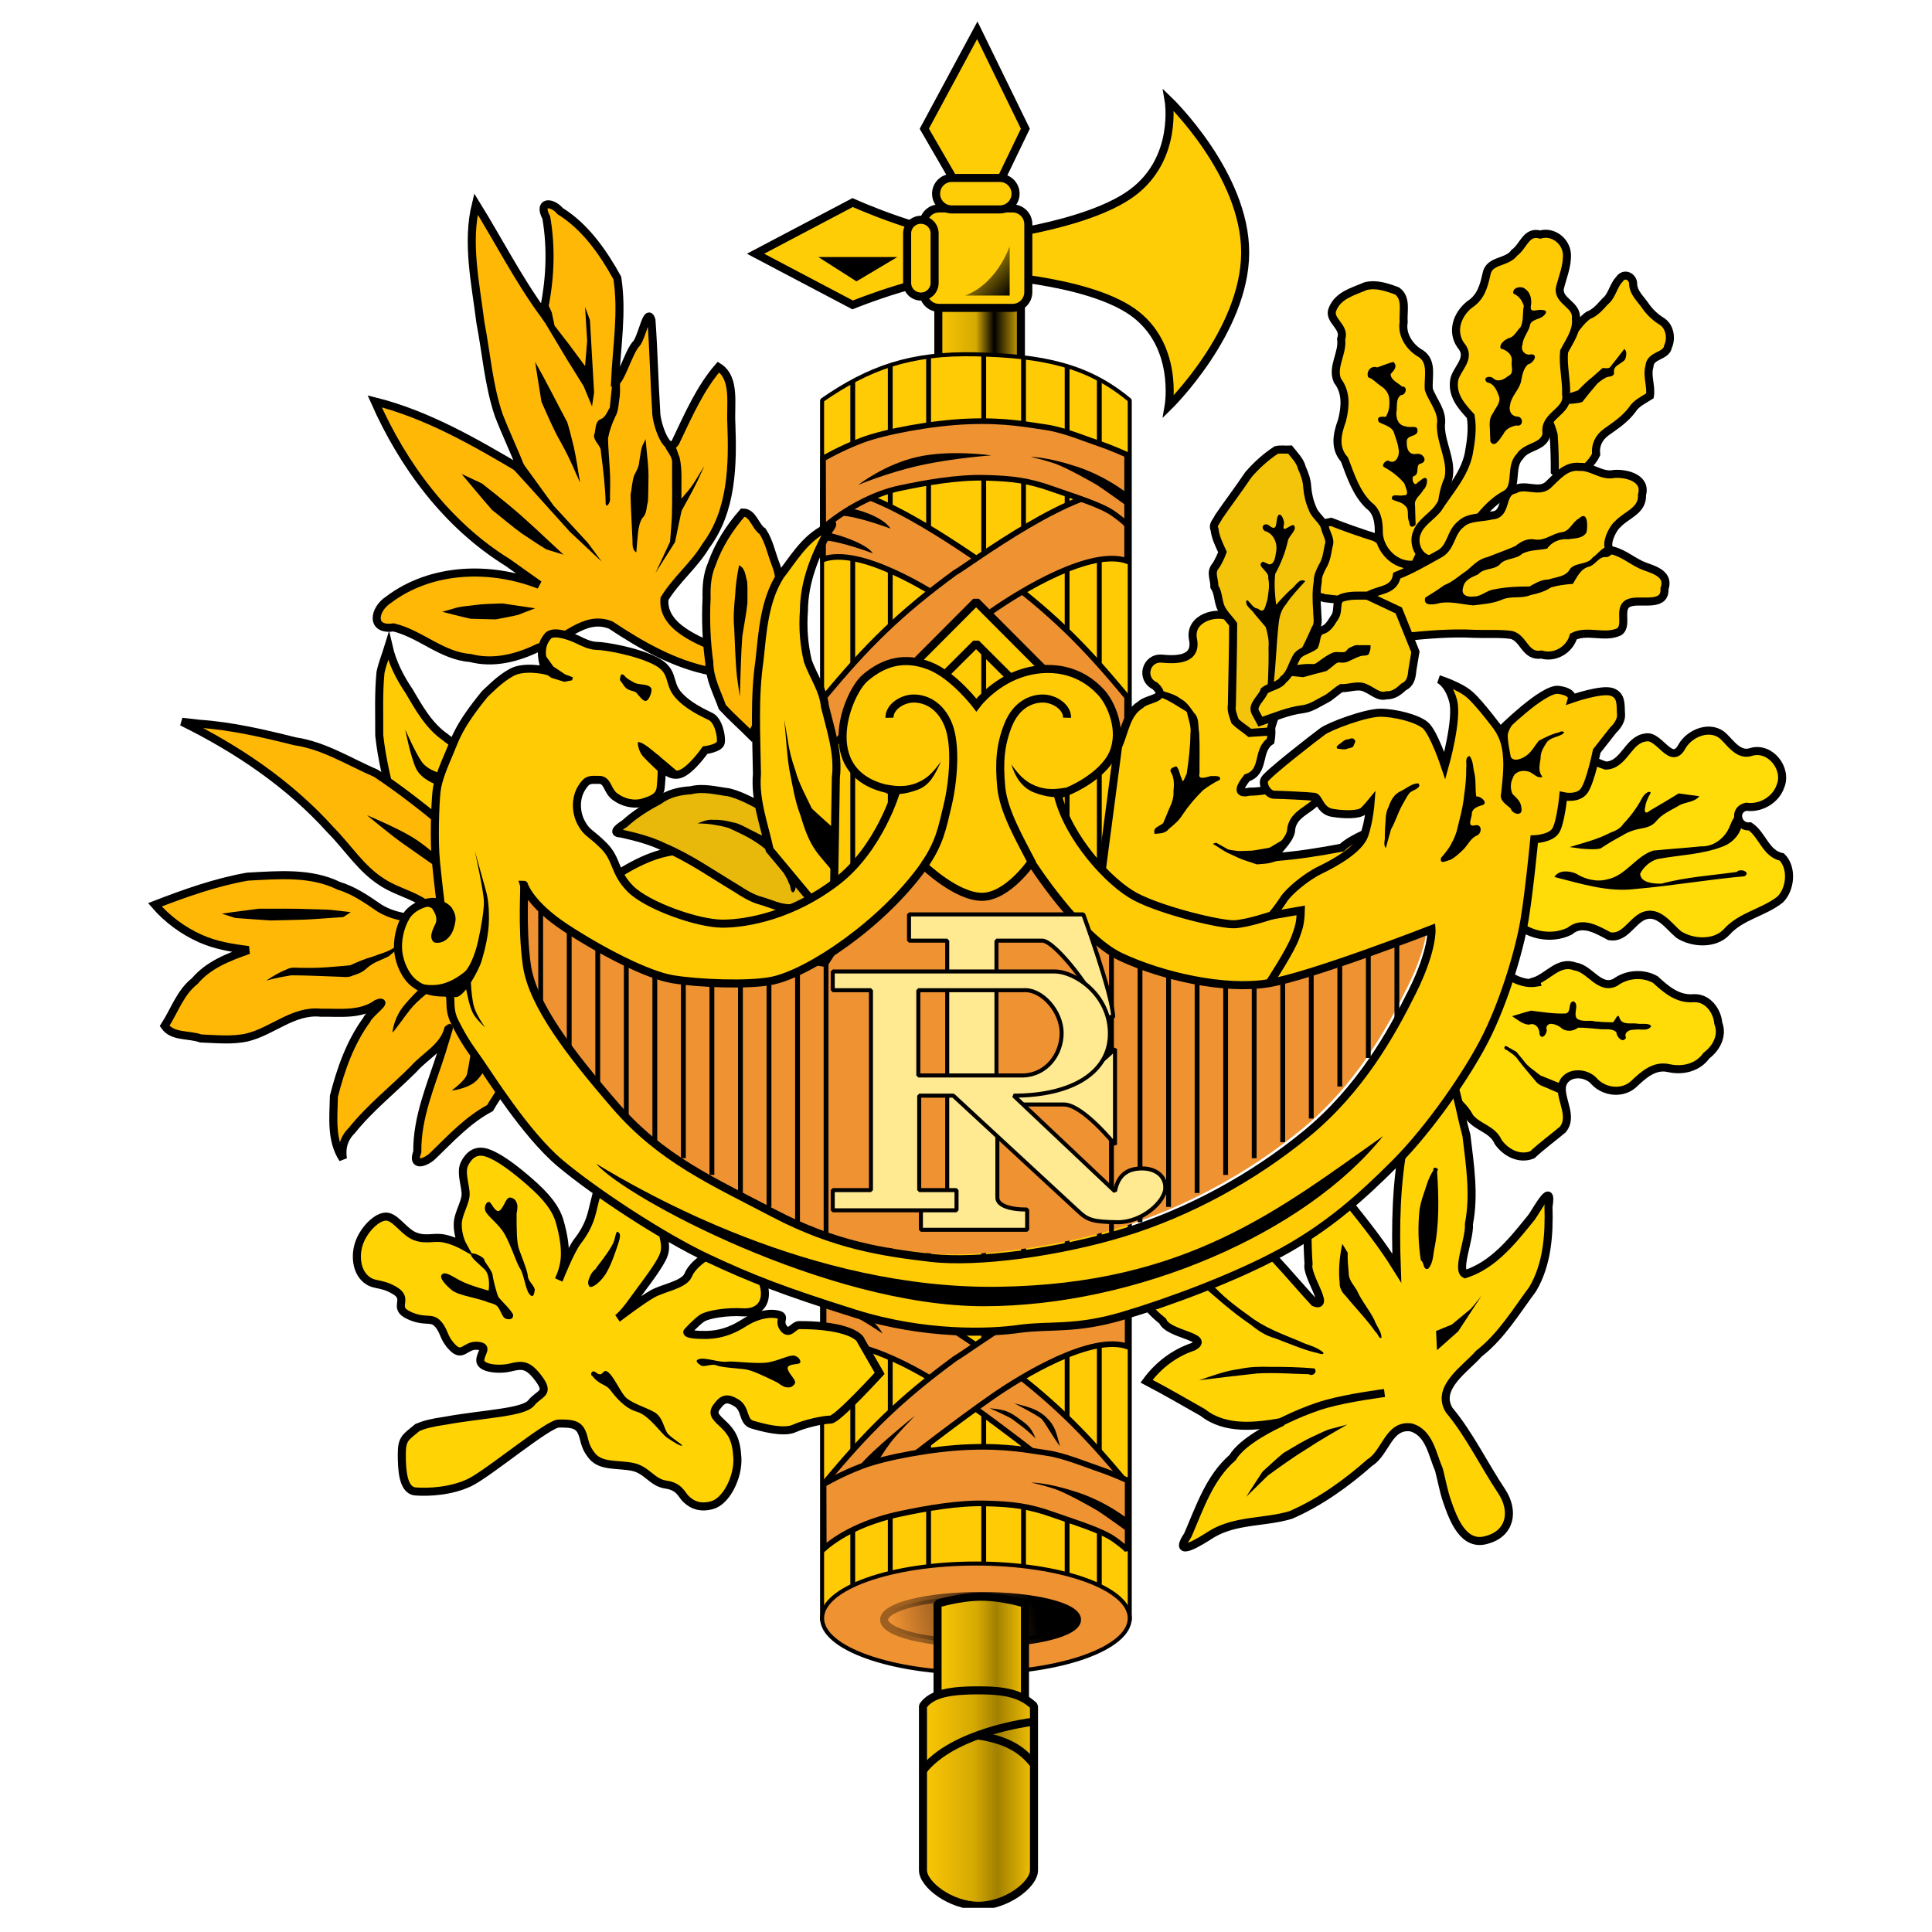 <?xml version="1.0" encoding="UTF-8"?> <svg xmlns="http://www.w3.org/2000/svg" width="240" height="240" viewBox="0 0 240 240" fill="none"><g clip-path="url(#clip0_844_3138)"><path d="M126.819 36.769H116.562V58.386H126.819V36.769Z" fill="url(#paint0_linear_844_3138)" stroke="black" stroke-linecap="square" stroke-linejoin="bevel"></path><path fill-rule="evenodd" clip-rule="evenodd" d="M145.172 12.443C145.172 12.443 154.71 21.584 154.68 31.397C154.649 41.211 145.172 50.474 145.172 50.474C145.172 50.474 146.513 42.831 140.662 38.734C134.811 34.638 121.768 34.088 121.768 34.088C115.672 33.874 105.922 37.878 105.922 37.878L93.855 31.52L105.922 25.161C105.922 25.161 115.308 29.45 121.768 29.563C121.768 29.563 134.902 28.218 140.662 23.938C146.422 19.658 145.172 12.443 145.172 12.443Z" fill="#FFCD05" stroke="black"></path><path fill-rule="evenodd" clip-rule="evenodd" d="M101.651 31.927H111.477L106.392 34.953L101.651 31.927Z" fill="black"></path><path d="M125.791 25.895H116.649C115.571 25.895 114.698 26.771 114.698 27.851V36.289C114.698 37.37 115.571 38.245 116.649 38.245H125.791C126.868 38.245 127.741 37.37 127.741 36.289V27.851C127.741 26.771 126.868 25.895 125.791 25.895Z" fill="#FFCD05" stroke="black" stroke-linejoin="bevel"></path><path d="M116.101 35.144V28.997C116.101 28.06 115.337 27.301 114.394 27.301C113.452 27.301 112.688 28.06 112.688 28.997V35.144C112.688 36.08 113.452 36.839 114.394 36.839C115.337 36.839 116.101 36.08 116.101 35.144Z" fill="#FFCD05" stroke="black" stroke-linejoin="bevel"></path><path fill-rule="evenodd" clip-rule="evenodd" d="M119.209 23.571L114.82 15.99L121.403 3.761L127.375 15.99L123.719 23.571H119.209Z" fill="#FFCD05" stroke="black"></path><path d="M124.206 22.104H118.234C117.156 22.104 116.283 22.98 116.283 24.06C116.283 25.141 117.156 26.017 118.234 26.017H124.206C125.283 26.017 126.157 25.141 126.157 24.06C126.157 22.98 125.283 22.104 124.206 22.104Z" fill="#FFCD05" stroke="black" stroke-linejoin="bevel"></path><path fill-rule="evenodd" clip-rule="evenodd" d="M119.879 36.717H125.425V30.602C124.206 33.782 122.073 35.922 119.879 36.717Z" fill="url(#paint1_linear_844_3138)"></path><path d="M121.251 44.017C113.023 43.822 107.897 45.726 102.122 49.716V201.315H140.342V49.716C135.108 45.328 129.478 44.211 121.251 44.017Z" fill="#FFCB05" stroke="black" stroke-width="0.5" stroke-linejoin="bevel"></path><path d="M105.932 47.465V196.872" stroke="black" stroke-width="0.6"></path><path d="M110.592 45.361V195.47" stroke="black" stroke-width="0.6"></path><path d="M115.353 44.352V194.461" stroke="black" stroke-width="0.6"></path><path d="M122.201 44.08V194.188" stroke="black" stroke-width="0.6"></path><path d="M132.562 45.517V195.626" stroke="black" stroke-width="0.6"></path><path d="M136.562 47.192V197.301" stroke="black" stroke-width="0.6"></path><path d="M127.145 44.465V194.574" stroke="black" stroke-width="0.6"></path><path fill-rule="evenodd" clip-rule="evenodd" d="M140.061 192.383C138.328 189.156 135.41 185.976 132.164 183.351C128.889 180.703 123.122 176.304 119.186 173.555C115.346 170.875 106.784 165.692 102.309 167.268V158.535C108.52 157.573 121.786 167.657 123.728 168.753C130.598 173.792 134.656 177.811 140.082 184.384L140.061 192.383Z" fill="#EF9232" stroke="black" stroke-width="0.7"></path><path fill-rule="evenodd" clip-rule="evenodd" d="M102.33 192.383C104.063 189.156 106.981 185.976 110.227 183.351C113.502 180.703 119.269 176.304 123.205 173.555C127.045 170.875 135.607 165.692 140.082 167.268V158.535C133.871 157.573 120.605 167.657 118.663 168.753C111.793 173.792 107.735 177.811 102.309 184.384L102.33 192.383Z" fill="#EF9232" stroke="black" stroke-width="0.7"></path><path fill-rule="evenodd" clip-rule="evenodd" d="M102.33 192.382C104.916 190.134 108.536 188.751 111.811 188.059C115.087 187.367 118.965 186.676 122.413 186.762C125.861 186.849 127.843 187.108 130.774 188.146C133.704 189.183 136.893 190.134 138.445 191.258C139.996 192.382 140.082 192.642 140.082 192.642V183.909C140.082 183.909 138.186 183.044 136.635 182.525C135.083 182.006 132.196 180.796 130.041 180.493C127.907 180.193 125.085 179.585 120.431 179.758C115.776 179.931 109.915 181.055 107.157 182.093C104.399 183.13 102.309 184.384 102.309 184.384L102.33 192.382Z" fill="#EF9232" stroke="black" stroke-width="0.7"></path><path fill-rule="evenodd" clip-rule="evenodd" d="M140.052 190.288L140.107 188.698C140.107 188.698 137.492 186.558 133.714 185.335C129.935 184.112 128.106 184.173 128.106 184.173C128.106 184.173 129.569 184.479 131.032 184.968C132.495 185.457 135.725 187.292 136.334 187.658C136.944 188.025 140.174 190.349 140.052 190.288Z" fill="black"></path><path fill-rule="evenodd" clip-rule="evenodd" d="M106.775 182.094C108.177 180.26 113.662 175.858 113.662 175.858C113.662 175.858 111.346 178.242 110.615 179.221C109.884 180.199 109.091 181.483 109.091 181.483L106.775 182.094Z" fill="black"></path><path fill-rule="evenodd" clip-rule="evenodd" d="M102.205 160.804C105.078 161.117 108.724 163.887 109.638 165.66C109.638 165.66 106.604 163.578 105.435 163.231C104.266 162.884 102.425 162.28 102.425 162.28L102.205 160.804Z" fill="black"></path><path fill-rule="evenodd" clip-rule="evenodd" d="M122.928 174.928C124.216 175.119 124.967 175.048 126.323 176.039C127.651 177.009 127.997 177.152 128.656 178.7C127.551 177.562 126.271 176.705 125.814 176.343C125.366 175.988 122.928 174.928 122.928 174.928Z" fill="black"></path><path fill-rule="evenodd" clip-rule="evenodd" d="M126.002 174.323C127.254 174.682 128.74 174.893 129.955 176.054C131.144 177.191 131.225 178.05 131.676 179.672C130.729 178.398 129.816 176.708 129.41 176.289C129.012 175.878 126.002 174.323 126.002 174.323Z" fill="black"></path><path fill-rule="evenodd" clip-rule="evenodd" d="M139.993 94.589C138.261 91.362 135.343 88.182 132.097 85.558C128.822 82.909 123.054 78.51 119.118 75.762C115.279 73.081 106.717 67.898 102.241 69.474V60.741C108.453 59.78 121.719 69.864 123.661 70.959C130.531 75.999 134.589 80.018 140.015 86.591L139.993 94.589Z" fill="#EF9232" stroke="black" stroke-width="0.7"></path><path fill-rule="evenodd" clip-rule="evenodd" d="M102.263 94.799C103.995 91.572 106.914 88.392 110.159 85.767C113.435 83.119 119.202 78.72 123.138 75.971C126.977 73.291 135.54 68.108 140.015 69.684V60.951C133.804 59.989 120.538 70.073 118.596 71.169C111.726 76.208 107.667 80.228 102.241 86.8L102.263 94.799Z" fill="#EF9232" stroke="black" stroke-width="0.7"></path><path fill-rule="evenodd" clip-rule="evenodd" d="M102.262 65.579C104.848 63.331 108.468 61.342 111.743 60.65C115.018 59.958 118.897 59.267 122.345 59.353C125.792 59.44 127.775 59.699 130.705 60.737C133.636 61.774 136.825 62.725 138.376 63.849C139.928 64.974 140.014 65.233 140.014 65.233V56.5C140.014 56.5 138.118 55.635 136.566 55.116C135.015 54.597 132.127 53.387 129.973 53.084C127.839 52.785 125.017 52.176 120.362 52.349C115.708 52.522 109.847 53.646 107.089 54.684C104.33 55.721 102.24 56.975 102.24 56.975L102.262 65.579Z" fill="#EF9232" stroke="black" stroke-width="0.7"></path><path fill-rule="evenodd" clip-rule="evenodd" d="M139.985 62.878L140.04 61.288C140.04 61.288 137.425 59.149 133.646 57.926C129.867 56.703 128.039 56.764 128.039 56.764C128.039 56.764 129.502 57.07 130.965 57.559C132.427 58.048 135.657 59.882 136.267 60.249C136.876 60.616 140.107 62.94 139.985 62.878Z" fill="black"></path><path fill-rule="evenodd" clip-rule="evenodd" d="M104.504 64.066C106.357 64.066 110.624 65.665 110.624 65.665C109.977 64.628 107.909 63.59 105.538 63.114L104.504 64.066Z" fill="black"></path><path fill-rule="evenodd" clip-rule="evenodd" d="M102.306 67.135C104.159 67.135 108.425 68.735 108.425 68.735C107.779 67.697 104.805 66.53 102.435 66.054L102.306 67.135Z" fill="black"></path><path fill-rule="evenodd" clip-rule="evenodd" d="M106.62 60.238C106.62 60.238 110.175 58.729 114.304 57.812C118.433 56.895 123.137 56.57 123.137 56.57C123.137 56.57 118.124 55.836 113.995 56.753C109.866 57.67 106.62 60.238 106.62 60.238Z" fill="black"></path><path d="M121.251 194.229C110.704 194.229 102.122 197.278 102.122 201.019C102.122 204.76 110.704 207.809 121.251 207.809C131.798 207.809 140.342 204.76 140.342 201.019C140.342 197.278 131.798 194.229 121.251 194.229Z" fill="#EF9232" stroke="black" stroke-width="0.5" stroke-linejoin="bevel"></path><path d="M133.791 201.202C133.791 201.982 132.528 202.73 130.282 203.281C128.035 203.833 124.987 204.142 121.81 204.142C118.632 204.142 115.585 203.833 113.338 203.281C111.091 202.73 109.829 201.982 109.829 201.202C109.829 200.423 111.091 199.675 113.338 199.124C115.585 198.572 118.632 198.262 121.81 198.262C124.987 198.262 128.035 198.572 130.282 199.124C132.528 199.675 133.791 200.423 133.791 201.202Z" fill="url(#paint2_linear_844_3138)" stroke="url(#paint3_linear_844_3138)" stroke-linecap="square" stroke-linejoin="bevel"></path><path d="M116.466 199.214C116.466 199.214 119.181 198.349 121.896 198.349C124.611 198.349 127.326 199.214 127.326 199.214V213.135H116.466V199.214Z" fill="url(#paint4_linear_844_3138)" stroke="black" stroke-linecap="square" stroke-linejoin="bevel"></path><path d="M114.656 211.924C115.691 210.368 118.104 209.979 121.552 209.979C124.999 209.979 126.896 210.454 128.447 211.924V232.331C128.447 234.112 124.999 236.741 121.552 236.741C118.104 236.741 114.656 234.103 114.656 232.331V211.924Z" fill="url(#paint5_linear_844_3138)" stroke="black" stroke-linecap="square" stroke-linejoin="bevel"></path><path d="M114.57 220.052C118.277 215.124 128.103 213.913 128.103 213.913" stroke="black"></path><path d="M121.293 215.556C125.689 216.161 127.326 217.804 128.447 219.188" stroke="black"></path><path fill-rule="evenodd" clip-rule="evenodd" d="M64.508 109.302C64.508 109.302 65.197 111.723 69.679 114.663C74.161 117.603 79.85 120.543 82.953 121.062C86.056 121.581 92.434 121.926 95.365 121.235C98.295 120.543 112.948 105.584 112.948 105.584H127.945C127.945 105.584 133.462 115.874 138.633 118.295C143.805 120.716 151.562 122.445 156.906 121.581C162.25 120.716 177.247 114.836 177.247 114.836C177.247 114.836 177.42 117.43 174.834 122.618C172.248 127.806 168.456 134.724 161.733 140.258C155.01 145.792 146.908 150.115 138.978 152.536C131.048 154.957 120.877 156.341 115.016 155.649C109.155 154.957 103.122 154.092 95.537 150.115C87.952 146.137 81.574 143.37 75.885 136.799C70.196 130.227 65.542 124.175 64.852 119.332C64.163 114.49 64.68 109.302 64.508 109.302Z" fill="#EF9232"></path><path d="M74.255 115.945V134.968" stroke="black" stroke-width="0.6"></path><path d="M77.8 117.847V138.945" stroke="black" stroke-width="0.6"></path><path d="M81.346 118.712V141.885" stroke="black" stroke-width="0.6"></path><path d="M84.891 120.095V143.874" stroke="black" stroke-width="0.6"></path><path d="M88.436 120.701V145.949" stroke="black" stroke-width="0.6"></path><path d="M70.709 114.388V131.423" stroke="black" stroke-width="0.6"></path><path d="M67.164 112.054V126.581" stroke="black" stroke-width="0.6"></path><path d="M91.981 120.701V148.197" stroke="black" stroke-width="0.6"></path><path d="M95.527 120.701V149.927" stroke="black" stroke-width="0.6"></path><path d="M99.072 119.317V151.829" stroke="black" stroke-width="0.6"></path><path d="M102.618 115.858V153.213" stroke="black" stroke-width="0.6"></path><path d="M166.435 117.761V134.968" stroke="black" stroke-width="0.6"></path><path d="M162.89 118.885V138.945" stroke="black" stroke-width="0.6"></path><path d="M159.344 120.009V141.885" stroke="black" stroke-width="0.6"></path><path d="M155.799 120.614V143.874" stroke="black" stroke-width="0.6"></path><path d="M152.253 121.392V145.949" stroke="black" stroke-width="0.6"></path><path d="M169.98 116.81V131.423" stroke="black" stroke-width="0.6"></path><path d="M173.525 115.513V126.581" stroke="black" stroke-width="0.6"></path><path d="M148.708 121.133V148.198" stroke="black" stroke-width="0.6"></path><path d="M145.162 120.701V149.927" stroke="black" stroke-width="0.6"></path><path d="M141.617 119.317V151.829" stroke="black" stroke-width="0.6"></path><path d="M138.071 117.847V153.213" stroke="black" stroke-width="0.6"></path><path d="M121.251 74.736L112.275 83.741L114.85 86.324L121.251 79.94L127.652 86.324L130.227 83.741L121.251 74.736Z" fill="#FFCB05" stroke="black" stroke-linecap="square" stroke-linejoin="bevel"></path><path fill-rule="evenodd" clip-rule="evenodd" d="M161.811 65.558C162.989 65.313 164.167 65.069 165.345 64.824C167.144 65.528 168.967 66.169 170.809 66.747C171.618 67.191 172.252 67.887 173.009 68.411C173.85 68.999 174.528 69.825 174.957 70.757C175.037 71.478 175.82 72.453 175.018 73.006C174.331 73.463 173.902 74.449 173.099 74.62C171.6 74.678 170.1 74.85 168.601 74.81C167.261 74.59 165.908 74.458 164.561 74.31C163.876 74.07 162.903 74.03 162.411 73.623C162.211 70.934 162.011 68.246 161.811 65.558Z" fill="#FFCB05" stroke="black"></path><path fill-rule="evenodd" clip-rule="evenodd" d="M194.601 42.202C195.534 41.222 196.205 39.929 197.323 39.164C198.197 38.839 198.769 38.112 199.383 37.454C200.274 36.745 200.393 35.491 201.155 34.712C201.749 33.779 202.932 34.35 202.879 35.36C202.955 36.361 203.713 37.039 204.263 37.803C204.83 38.657 205.548 39.377 206.422 39.91C207.43 40.535 207.685 42.004 207.21 43.049C207.003 44.326 204.97 44.045 204.897 45.534C204.551 46.705 205.152 47.954 204.962 49.172C204.183 49.681 203.278 50.058 202.765 50.883C201.904 52.056 200.69 52.856 199.524 53.685C198.608 54.353 198.135 55.316 198.28 56.451C197.818 57.456 196.746 58.41 195.915 59.064C195.008 58.917 193.861 59.226 193.142 58.577C193.147 57.063 193.114 55.524 192.996 54.004C192.674 52.678 191.86 51.418 191.956 50.029C192.066 47.868 192.175 45.707 192.285 43.547C193.057 43.098 193.829 42.65 194.601 42.202Z" fill="#FFCB05" stroke="black"></path><path fill-rule="evenodd" clip-rule="evenodd" d="M196.021 48.5C196.611 47.896 197.206 47.295 197.881 46.786C198.282 46.444 198.653 46.068 199.06 45.733C199.396 45.677 199.853 45.89 200.074 45.525C200.661 44.815 201.211 44.076 201.774 43.347C202.093 43.616 202.047 44.057 201.954 44.414C201.896 44.838 201.452 44.976 201.17 45.219C200.772 45.455 200.41 45.747 200.504 46.265C200.535 46.868 199.834 46.71 199.473 46.914C199.003 47.172 198.545 47.477 198.212 47.908C197.646 48.563 197.103 49.237 196.571 49.921C196.21 50.077 195.804 50.078 195.42 50.14C194.817 50.193 194.212 50.19 193.608 50.229C193.581 49.877 193.213 49.263 193.825 49.234C194.557 48.99 195.289 48.745 196.021 48.5Z" fill="black"></path><path fill-rule="evenodd" clip-rule="evenodd" d="M74.778 109.824C77.621 108.001 80.591 106.054 84.029 105.698C86.017 105.718 87.998 105.935 89.988 105.933C91.487 105.889 92.907 106.374 94.26 106.969C98.615 108.655 102.97 110.34 107.324 112.026C105.699 114.553 104.074 117.08 102.448 119.607C93.956 118.099 85.464 116.591 76.972 115.083C76.241 113.33 75.51 111.577 74.778 109.824Z" fill="#FFCB05" stroke="black"></path><path fill-rule="evenodd" clip-rule="evenodd" d="M190.592 121.911C192.306 121.355 193.639 119.288 195.656 120.054C197.496 120.302 198.69 123.03 200.654 122.033C202.077 120.973 204.09 120.821 205.632 121.683C206.968 122.91 208.407 124.163 210.369 123.999C212.094 123.896 213.309 125.511 213.451 127.102C214.047 128.651 213.221 130.196 211.988 131.121C210.903 132.64 209.043 133.07 207.301 132.689C205.535 132.269 204.139 133.527 202.964 134.65C201.588 135.934 199.364 135.701 198.09 134.386C197.016 133.049 194.365 133.059 194.018 135.001C193.881 136.753 195.405 138.689 194.158 140.293C192.892 141.358 191.54 142.336 190.351 143.451C188.751 144.106 187.037 143.191 186.109 141.862C185.406 140.25 183.628 140.096 182.57 138.799C181.73 137.101 179.906 136.173 179.113 134.489C179.21 132.999 180.434 131.748 180.979 130.348C182.704 127.025 184.381 123.676 186.11 120.355C187.5 121.324 189.094 122.371 190.869 122.068L190.859 122.032L190.592 121.911Z" fill="#FFDB07" stroke="black"></path><path fill-rule="evenodd" clip-rule="evenodd" d="M187.833 126.234C188.622 126.01 189.4 125.748 190.196 125.547C191.621 125.728 193.05 125.954 194.491 125.901C195.262 125.75 194.717 124.496 195.459 124.38C196.252 124.773 195.389 125.905 195.877 126.519C196.535 127.018 197.408 126.679 198.154 126.887C198.889 126.956 199.627 126.994 200.364 126.997C200.643 126.799 200.996 125.648 201.198 126.51C201.56 127.396 202.672 127.035 203.407 127.164C203.942 127.255 204.91 127.031 205.111 127.492C204.667 128.179 203.682 127.763 203.001 127.92C202.408 127.866 201.687 128.259 201.985 128.916C201.567 129.687 200.78 128.75 200.798 128.227C200.179 127.657 199.278 127.957 198.529 127.817C197.696 127.751 196.865 127.651 196.028 127.661C195.412 128.17 194.413 128.196 193.839 127.607C193.35 127.279 192.266 126.812 192.083 127.69C192.36 128.229 191.544 129.364 191.246 128.467C191.272 127.733 190.72 126.982 189.948 127.29C189.116 127.242 188.499 126.653 187.833 126.234Z" fill="black"></path><path fill-rule="evenodd" clip-rule="evenodd" d="M194.418 134.832C193.398 134.418 192.372 134.018 191.355 133.597C190.627 133.002 189.786 132.514 189.244 131.724C188.957 131.374 188.671 131.024 188.384 130.674C187.958 130.429 187.531 130.185 187.104 129.94C186.73 129.933 186.862 130.444 187.166 130.432C187.687 130.798 188.264 131.129 188.607 131.687C189.298 132.59 190.041 133.453 190.773 134.321C191.188 134.888 191.924 135.005 192.515 135.306C193.048 135.535 193.581 135.764 194.113 135.993C194.215 135.606 194.316 135.219 194.418 134.832Z" fill="black"></path><path fill-rule="evenodd" clip-rule="evenodd" d="M48.266 80.293C48.725 82.296 49.662 84.144 50.805 85.838C52.046 87.943 53.274 90.162 55.328 91.585C56.021 92.175 56.924 92.647 57.578 93.189C56.668 97.287 55.758 101.385 54.848 105.483C52.837 103.67 50.825 101.856 48.814 100.042C48.168 97.166 47.421 94.295 47.112 91.358C47.124 88.748 47.011 86.126 47.268 83.525C47.502 82.42 47.936 81.37 48.266 80.293Z" fill="#FFCB05" stroke="black"></path><path fill-rule="evenodd" clip-rule="evenodd" d="M54.239 97.474C54.239 97.474 52.349 96.862 51.679 95.456C51.008 94.05 50.338 90.626 50.338 90.626C50.338 90.626 51.618 93.561 52.41 94.661C53.202 95.762 54.97 96.129 54.97 96.129L54.239 97.474Z" fill="black"></path><path fill-rule="evenodd" clip-rule="evenodd" d="M55.397 176.47C53.552 176.742 52.721 176.967 51.862 177.326C50.399 178.548 49.912 178.671 49.912 180.627C49.912 182.584 50.033 185.152 51.618 185.274C53.203 185.396 56.006 185.274 58.322 184.173C60.638 183.073 68.074 176.836 69.415 176.836C70.756 176.836 71.731 176.836 72.218 177.815C72.706 178.793 72.462 179.527 73.559 180.872C74.656 182.217 76.728 181.85 78.557 182.217C80.385 182.584 80.995 184.173 82.701 184.418C84.408 184.663 84.652 185.641 85.139 186.13C85.627 186.619 86.602 187.475 88.43 186.986C90.259 186.497 91.722 183.44 91.6 181.116C91.478 178.793 90.868 177.937 90.015 177.081C89.162 176.225 88.308 175.736 89.04 174.758C89.771 173.779 90.259 173.535 91.478 174.268C92.697 175.002 92.209 176.592 93.428 176.959C94.647 177.326 97.329 178.059 98.669 177.448C100.01 176.836 102.326 176.347 103.18 176.347C104.033 176.347 109.274 170.6 109.274 170.6L106.958 166.565C106.958 166.565 106.836 165.831 104.764 165.219C102.692 164.608 100.01 164.608 99.279 164.608C98.548 164.608 98.06 165.953 97.329 164.975C96.597 163.997 97.816 163.507 96.475 163.263C95.135 163.018 93.55 163.63 92.575 164.241C91.6 164.853 90.015 165.831 87.577 165.831C85.139 165.831 85.383 165.464 85.383 165.464C85.383 165.464 86.48 164.241 87.211 163.752C87.943 163.263 90.381 162.896 92.209 163.018C94.037 163.141 95.135 162.162 95.013 160.45C94.891 158.738 93.55 157.271 92.819 156.415C92.087 155.559 90.015 155.314 88.918 155.559C87.821 155.804 85.992 157.149 85.505 158.371C85.017 159.594 82.457 159.961 81.117 160.695C79.776 161.429 76.728 163.752 76.728 163.752C76.728 163.752 77.338 163.385 78.557 161.673C79.776 159.961 81.36 158.005 82.214 156.415C83.067 154.825 82.336 153.847 82.092 151.89C81.848 149.934 79.288 146.999 78.801 146.51C78.313 146.021 75.266 145.165 74.778 146.265C74.29 147.366 73.925 149.078 73.559 150.545C73.194 152.013 72.584 153.113 71.731 154.214C70.877 155.314 69.415 158.983 69.415 158.983C69.415 158.983 70.024 157.76 70.146 156.415C70.268 155.07 70.024 153.48 69.537 151.768C69.049 150.056 67.83 148.589 65.88 146.877C63.929 145.165 61.979 143.697 60.516 143.208C59.054 142.719 58.2 143.575 57.713 144.553C57.225 145.532 57.713 146.877 57.835 148.1C57.957 149.322 56.86 150.668 56.86 152.135C56.86 153.602 57.469 154.703 57.469 154.703C57.469 154.703 56.372 154.092 55.153 153.847C53.934 153.602 52.959 154.092 51.618 153.602C50.277 153.113 49.302 151.401 48.205 151.157C47.108 150.912 45.523 152.38 44.792 153.969C44.061 155.559 44.183 157.638 45.28 158.738C46.377 159.839 47.23 159.227 49.058 160.328C50.887 161.429 48.693 162.407 50.765 163.385C52.837 164.363 53.568 163.507 54.422 164.486C55.275 165.464 55.031 166.198 56.25 167.421C57.469 168.643 57.835 167.054 59.297 167.176C60.76 167.298 59.663 168.032 59.663 169.01C59.663 169.988 61.979 170.233 63.442 169.866C64.905 169.499 65.636 169.499 66.977 171.334C68.318 173.168 66.977 173.046 66.002 174.268C65.026 175.491 60.151 175.614 55.397 176.47Z" fill="#FFD304" stroke="black"></path><path fill-rule="evenodd" clip-rule="evenodd" d="M60.394 161.673C58.748 161.123 56.859 160.878 56.128 160.267C55.396 159.655 54.482 158.738 54.909 158.31C55.335 157.882 56.25 158.616 57.347 159.166C58.444 159.717 60.699 160.328 60.699 160.328C60.699 160.328 61.004 158.433 60.15 157.638C59.297 156.843 58.444 156.17 58.505 155.803C58.566 155.437 60.089 156.109 60.15 156.476C60.211 156.843 61.125 157.821 61.186 158.371C61.247 158.922 61.735 160.817 61.918 161.123C62.101 161.428 63.746 162.957 63.746 163.385C63.746 163.813 63.38 163.996 62.832 163.813C62.283 163.63 62.161 162.407 61.552 162.101C60.943 161.795 60.516 161.795 60.394 161.673Z" fill="black"></path><path fill-rule="evenodd" clip-rule="evenodd" d="M64.173 150.729C64.173 152.685 64.173 154.336 64.478 155.192C64.782 156.048 65.575 158.004 65.575 158.555C65.575 159.105 66.489 159.839 66.428 160.267C66.367 160.695 66.245 161.367 65.758 160.756C65.27 160.144 65.087 158.31 64.6 157.576C64.112 156.843 63.259 154.03 62.406 152.869C61.552 151.707 60.455 150.973 60.272 150.362C60.09 149.75 60.577 149.078 60.882 149.383C61.187 149.689 61.674 150.912 62.223 150.239C62.771 149.567 62.893 148.65 63.442 148.772C63.99 148.894 64.112 149.2 64.234 149.567C64.356 149.934 64.173 150.79 64.173 150.729Z" fill="black"></path><path fill-rule="evenodd" clip-rule="evenodd" d="M74.046 157.515C75.022 156.293 76.119 154.764 76.302 154.091C76.484 153.419 76.545 152.869 76.789 153.052C77.033 153.235 77.155 153.419 76.789 154.519C76.423 155.62 75.875 157.271 75.204 158.31C74.534 159.35 73.437 160.145 73.193 159.778C72.949 159.411 73.071 158.983 73.376 158.371C73.681 157.76 74.168 157.577 74.046 157.515Z" fill="black"></path><path fill-rule="evenodd" clip-rule="evenodd" d="M96.612 171.763C94.858 170.908 93.378 170.186 92.477 170.086C91.577 169.987 89.476 169.846 88.983 169.606C88.49 169.365 87.432 169.869 87.075 169.627C86.718 169.385 86.168 168.981 86.93 168.808C87.691 168.636 89.415 169.273 90.286 169.154C91.157 169.035 94.052 169.495 95.466 169.233C96.881 168.971 98.018 168.302 98.646 168.404C99.274 168.507 99.664 169.24 99.257 169.382C98.849 169.523 97.54 169.428 97.903 170.217C98.266 171.006 99.035 171.517 98.686 171.959C98.336 172.4 98.009 172.376 97.627 172.326C97.245 172.275 96.557 171.736 96.612 171.763Z" fill="black"></path><path fill-rule="evenodd" clip-rule="evenodd" d="M73.559 170.905C74.535 172.128 75.205 171.884 75.814 172.679C76.424 173.473 77.582 174.941 79.106 175.369C80.629 175.797 82.153 178.12 82.884 178.609C83.616 179.099 84.469 179.649 84.713 179.588C84.957 179.526 83.311 178.609 82.884 177.998C82.458 177.387 82.336 176.041 81.3 175.43C80.264 174.819 78.191 174.268 77.521 173.351C76.851 172.434 76.18 170.967 75.571 170.477C74.961 169.988 74.961 170.722 74.535 170.722C74.108 170.722 73.864 170.172 73.559 170.416C73.255 170.661 73.62 171.089 73.559 170.905Z" fill="black"></path><path d="M58.627 105.178C58.627 105.178 59.419 105.483 59.846 106.645C60.272 107.807 60.272 114.594 60.212 116.183C60.151 117.773 59.968 119.668 58.993 120.708C58.017 121.747 55.519 123.276 55.519 123.276" stroke="black"></path><path fill-rule="evenodd" clip-rule="evenodd" d="M22.603 89.659C29.466 93.037 35.938 97.394 41.081 103.115C43.23 105.276 44.854 107.949 47.48 109.596C49.615 111.003 52.415 111.35 54.111 113.421C56.151 114.784 54.309 114.407 52.909 114.228C50.892 114.096 48.897 113.88 47.135 112.8C45.541 111.704 43.957 110.601 42.074 110.031C38.552 108.309 34.538 108.705 30.752 108.899C26.79 109.594 22.985 110.952 19.241 112.4C20.778 114.179 22.748 115.634 24.88 116.583C26.784 117.442 28.821 117.768 30.877 118.02C28.422 118.882 25.919 119.828 24.187 121.879C22.373 123.306 21.671 125.564 20.448 127.445C21.429 128.865 23.458 128.46 24.943 129.003C26.841 129.074 28.86 129.294 30.712 128.872C33.854 128.111 36.458 125.448 39.844 125.802C42.213 125.768 44.767 126.149 46.823 124.678C48.526 124.022 45.82 125.936 45.554 126.685C43.504 129.494 42.328 132.829 41.479 136.178C41.425 138.808 41.077 141.649 42.599 143.961C42.378 142.576 42.734 141.379 43.738 140.394C45.989 137.596 48.853 135.332 51.392 132.793C52.837 131.143 55.105 130.091 55.675 127.835C56.063 126.947 55.049 129.971 54.868 130.672C53.573 134.734 51.783 138.749 51.839 143.092C51.076 145.064 52.93 144.442 53.84 143.51C56.043 141.378 58.136 139.106 60.872 137.648C61.681 136.185 62.984 134.867 62.645 133.064C62.87 125.154 63.095 117.245 63.32 109.335C57.877 104.804 52.617 99.99 46.717 96.068C43.395 94.638 40.276 92.618 36.643 92.085C32.731 91.107 28.81 90.186 24.776 89.91C24.052 89.826 23.327 89.742 22.603 89.659Z" fill="#FFB805" stroke="black"></path><path fill-rule="evenodd" clip-rule="evenodd" d="M27.544 113.493C29.089 113.292 30.633 113.068 32.179 112.882C34.285 112.89 36.391 112.851 38.495 112.936C39.389 112.976 40.288 112.957 41.179 113.037C41.977 113.128 42.775 113.219 43.573 113.31C43.256 113.509 42.953 113.751 42.627 113.923C41.056 114.023 39.488 114.161 37.917 114.236C36.479 114.269 35.041 114.326 33.603 114.342C32.143 114.237 30.678 114.152 29.22 114.033C28.661 113.853 28.103 113.673 27.544 113.493Z" fill="black"></path><path fill-rule="evenodd" clip-rule="evenodd" d="M33.09 121.808C33.882 121.276 34.695 120.776 35.589 120.434C36.233 120.057 36.998 120.268 37.705 120.227C39.724 120.279 41.507 120.098 43.52 119.905C44.364 119.52 45.329 119.099 46.245 118.854C47.174 118.482 48.187 118.271 49.013 117.682C49.577 117.325 50.14 116.968 50.704 116.611C49.892 117.332 49.132 118.123 48.287 118.798C47.379 119.259 46.358 119.541 45.596 120.247C45.101 120.732 44.484 121 43.828 121.188C43.196 121.501 42.494 121.313 41.82 121.322C39.946 121.259 38.068 121.159 36.195 121.157C35.149 121.324 34.11 121.521 33.09 121.808Z" fill="black"></path><path fill-rule="evenodd" clip-rule="evenodd" d="M48.754 128.228C48.754 128.228 48.876 126.761 49.851 125.355C50.826 123.948 53.691 121.319 53.691 121.319L54.971 121.87C54.971 121.87 52.289 123.887 51.314 124.988C50.339 126.088 48.815 128.412 48.754 128.228Z" fill="black"></path><path fill-rule="evenodd" clip-rule="evenodd" d="M56.128 135.443C56.128 135.443 57.834 134.22 58.017 133.425C58.2 132.63 58.749 129.207 58.749 129.207L60.577 132.08C60.577 132.08 59.968 133.67 58.931 134.465C57.895 135.26 56.128 135.504 56.128 135.443Z" fill="black"></path><path fill-rule="evenodd" clip-rule="evenodd" d="M55.031 107.012C55.031 107.012 53.141 105.178 51.252 104.016C49.363 102.854 45.584 101.265 45.584 101.265C45.584 101.265 48.449 103.649 49.911 104.689C51.374 105.728 54.787 108.113 54.787 108.113L55.031 107.012Z" fill="black"></path><path fill-rule="evenodd" clip-rule="evenodd" d="M68.974 105.223C69.969 105.939 70.965 106.802 72.23 106.949C73.488 107.233 74.785 107.234 76.068 107.234C76.645 107.432 76.732 108.109 76.963 108.592C77.091 108.895 77.668 109.533 77.12 109.681C75.414 109.592 73.719 109.284 72.09 108.768C71.181 108.531 70.274 108.28 69.385 107.973C68.694 107.32 67.863 106.808 67.293 106.033C66.91 105.664 66.213 105.648 66.032 105.077C65.947 104.485 66.795 103.972 67.232 104.434C67.561 104.899 68.111 105.185 68.68 105.155C68.779 105.171 68.878 105.192 68.974 105.223Z" fill="black"></path><path fill-rule="evenodd" clip-rule="evenodd" d="M71.991 141.367C71.991 141.367 77.335 147.419 83.886 151.224C90.436 155.029 91.988 155.893 103.365 159.179C114.743 162.465 127.499 161.946 134.912 160.217C142.324 158.487 152.667 155.201 157.494 152.089C162.321 148.976 171.457 141.54 171.457 141.54L158.701 150.013C158.701 150.013 149.22 154.683 145.082 155.893C140.945 157.104 126.465 160.217 126.465 160.217C126.465 160.217 112.157 160.217 107.158 159.006C102.159 157.796 91.816 154.164 86.989 151.57C82.162 148.976 72.336 141.194 71.991 141.367Z" fill="black"></path><path fill-rule="evenodd" clip-rule="evenodd" d="M178.754 182.584C177.926 180.689 177.567 177.939 175.258 177.314C172.485 176.953 172.143 180.461 170.171 181.679C167.218 184.286 163.975 186.607 160.358 188.192C157.128 189.169 153.542 188.769 150.536 190.564C149.239 191.404 145.507 193.78 147.558 190.688C149.034 187.291 150.236 183.564 153.113 181.069C154.389 178.925 158.458 177.026 159.318 176.638C156.021 177.205 152.229 177.694 149.411 175.466C147.095 174.154 144.791 172.812 142.43 171.578C143.892 169.596 145.894 168.065 148.227 167.292C150.505 166.065 145.116 165.799 144.442 164.119C142.705 162.729 139.829 159.774 143.58 159.296C147.625 157.439 151.671 155.582 155.716 153.725C158.459 156.196 160.788 159.117 163.259 161.789C165.353 162.625 162.178 158.399 162.555 157.027C162.351 154.179 162.436 151.32 162.42 148.466C164.5 147.251 166.395 146.741 167.496 149.337C169.619 151.972 171.724 154.635 173.513 157.515C173.325 152.267 173.419 146.943 174.438 141.781C175.958 138.262 177.478 134.743 178.998 131.224C180.895 134.145 181.241 137.755 182.166 141.055C182.595 144.693 183.186 148.389 182.477 152.034C182.606 153.9 180.895 157.765 181.997 158.279C185.565 157.153 187.988 154.013 190.262 151.209C190.967 150.213 192.914 146.539 192.359 149.896C192.461 153.392 192.212 157.077 190.39 160.145C188.313 162.94 186.499 165.985 183.71 168.157C182.102 170.014 178.309 172.383 180.022 175.167C182.58 178.243 184.332 181.941 186.556 185.274C188.146 187.706 187.652 190.485 184.714 191.282C181.778 192.188 180.51 188.661 179.752 186.476C179.319 185.206 179.091 183.88 178.754 182.584Z" fill="#FFD304" stroke="black"></path><path d="M158.885 176.775C158.885 176.775 161.932 175.185 164.797 174.391C167.661 173.596 171.988 173.045 171.988 173.045" stroke="black"></path><path fill-rule="evenodd" clip-rule="evenodd" d="M154.802 185.946C155.482 184.902 156.144 183.845 156.836 182.807C157.705 182.044 158.531 181.224 159.429 180.498C160.713 179.759 161.953 178.935 163.319 178.351C164.09 177.999 164.84 177.576 165.68 177.41C166.239 177.259 166.798 177.109 167.357 176.958C165.674 177.944 163.972 178.901 162.344 179.978C160.677 181.005 159.083 182.145 157.5 183.299C156.601 184.182 155.701 185.064 154.802 185.946Z" fill="black"></path><path fill-rule="evenodd" clip-rule="evenodd" d="M148.951 171.456C150.593 170.91 152.225 170.275 153.954 170.068C155.215 169.78 156.514 169.763 157.8 169.797C159.626 169.79 161.454 169.832 163.274 169.988C163.726 170.425 163.056 171.039 162.598 170.711C160.448 170.666 158.293 170.482 156.143 170.617C153.743 170.873 151.347 171.166 148.951 171.456Z" fill="black"></path><path fill-rule="evenodd" clip-rule="evenodd" d="M148.524 158.983C150.745 160.914 152.928 162.905 155.369 164.558C156.265 165.287 157.249 165.942 158.376 166.242C160.004 166.84 161.599 167.559 163.28 167.993C163.586 168 164.432 168.445 164.406 168.04C163.567 167.259 162.381 167.104 161.389 166.594C159.234 165.705 156.999 164.89 155.143 163.437C153.696 162.417 152.279 161.34 151.046 160.063C150.358 159.615 149.874 158.413 148.936 158.891C148.799 158.922 148.662 158.952 148.524 158.983Z" fill="black"></path><path fill-rule="evenodd" clip-rule="evenodd" d="M166.747 154.519C166.403 156.109 166.244 157.751 166.418 159.373C166.379 159.994 166.726 160.557 167.155 160.974C168.383 162.488 169.768 163.877 170.887 165.48C171.159 165.602 171.341 166.496 171.622 166.132C171.575 165.332 170.976 164.726 170.736 163.989C170.102 162.695 169.125 161.601 168.551 160.276C168.141 159.594 167.502 158.955 167.541 158.099C167.466 157.275 167.385 156.448 167.418 155.62C167.194 155.253 166.971 154.886 166.747 154.519Z" fill="black"></path><path fill-rule="evenodd" clip-rule="evenodd" d="M176.499 156.537C176.174 154.488 176.126 152.394 176.332 150.33C176.488 149.189 176.943 148.123 177.275 147.028C177.477 146.455 177.722 145.893 178.058 145.385C177.92 144.821 178.917 145.075 178.521 145.507C178.734 148.788 178.816 152.121 178.133 155.357C178.016 156.131 177.97 156.991 177.422 157.604C176.794 157.833 176.922 156.905 176.583 156.633C176.556 156.6 176.527 156.569 176.499 156.537Z" fill="black"></path><path fill-rule="evenodd" clip-rule="evenodd" d="M178.511 167.726C179.386 166.945 180.27 166.174 181.141 165.388C182.113 163.905 183.085 162.422 184.057 160.939C183.596 161.489 183.177 162.077 182.688 162.602C181.905 163.25 181.122 163.899 180.339 164.547C179.689 164.812 179.039 165.076 178.389 165.341C178.429 166.136 178.47 166.931 178.511 167.726Z" fill="black"></path><path fill-rule="evenodd" clip-rule="evenodd" d="M199.47 95.106C201.785 95.043 202.206 91.878 204.433 91.612C206.152 91.223 207.598 95.302 208.973 92.67C209.974 90.981 212.596 89.989 214.141 91.517C215.064 92.419 216.063 93.933 217.564 93.399C219.912 92.735 222.079 95.486 221.173 97.671C220.583 99.381 218.695 100.473 216.932 100.215C215.263 100.561 215.803 102.826 217.39 102.656C218.935 103.689 219.35 106.065 221.353 106.462C222.692 107.819 222.435 110.46 221.143 111.739C219.09 113.363 216.275 113.775 214.488 115.776C213.045 117.343 210.246 117.204 208.535 116.092C207.293 115.065 206 113.008 204.129 113.808C202.643 114.501 201.82 116.633 199.933 116.302C198.435 115.525 196.575 114.321 194.985 115.676C192.604 116.839 189.549 116.145 187.827 114.162C186.724 112.605 188.281 110.933 188.362 109.283C189.551 104.466 190.745 99.651 191.931 94.833C193.414 93.585 195.509 94.63 197.232 94.312C198.01 94.478 198.711 94.878 199.47 95.106Z" fill="#FFDB07" stroke="black"></path><path fill-rule="evenodd" clip-rule="evenodd" d="M194.987 105.223C196.679 104.71 198.413 104.288 199.99 103.464C200.609 103.224 201.273 102.959 201.635 102.366C202.541 101.42 203.33 100.364 203.947 99.206C204.088 98.854 204.816 98.065 205.064 98.481C204.73 99.052 204.447 99.639 204.367 100.307C204.195 100.883 204.485 101.168 204.93 100.714C206.131 100.004 207.338 99.306 208.52 98.565C209.381 98.68 210.243 98.795 211.105 98.911C210.424 99.75 209.201 99.582 208.372 100.186C207.456 100.705 206.458 101.142 205.77 101.974C205.315 102.577 204.6 102.8 203.888 102.915C203.063 103.064 202.258 103.325 201.549 103.781C200.614 104.278 199.7 104.814 198.819 105.404C198.046 105.565 197.243 105.474 196.462 105.429C195.969 105.369 195.481 105.278 194.987 105.223Z" fill="black"></path><path fill-rule="evenodd" clip-rule="evenodd" d="M193.091 108.941C196.366 109.761 199.698 110.858 203.119 110.435C207.664 110.048 212.163 109.252 216.708 108.855C217.566 108.332 216.14 107.811 215.753 108.316C212.628 108.755 209.452 108.942 206.394 109.771C205.477 109.781 203.807 109.701 203.746 108.534C204.165 107.694 204.988 106.976 205.895 106.713C208.641 106.199 211.516 106.165 214.139 105.107C215.52 104.547 216.701 103.044 216.369 101.492C215.424 100.541 215.017 102.551 214.625 103.165C213.954 104.329 212.699 105.198 211.324 105.134C209.337 105.34 207.343 105.466 205.356 105.666C203.185 106.371 202.001 108.738 199.717 109.224C198.367 109.603 196.918 109.246 195.758 108.509C194.9 108.169 193.658 108.033 193.091 108.941Z" fill="black"></path><path fill-rule="evenodd" clip-rule="evenodd" d="M76.947 84.514C77.335 85.681 78.412 85.811 78.412 85.811C78.412 85.811 78.844 85.724 79.275 85.897C79.705 86.07 79.705 86.805 80.007 86.935C80.309 87.065 80.438 86.892 80.395 86.503C80.352 86.114 80.395 85.206 79.878 84.946C79.361 84.687 79.188 85.076 78.585 84.73C77.982 84.384 77.852 83.649 77.421 83.779C76.99 83.909 76.947 84.6 76.947 84.514Z" fill="black"></path><path fill-rule="evenodd" clip-rule="evenodd" d="M66.977 72.65C60.93 70.288 53.572 70.491 48.261 74.503C46.373 75.734 46.039 78.375 48.882 77.935C52.256 78.75 54.865 81.478 58.416 81.736C61.328 82.497 64.261 81.732 66.901 80.444C69.972 79.806 72.457 76.267 75.884 77.656C79.675 80.174 83.728 82.49 88.248 83.389C90.744 83.718 94.205 85.511 96.126 84.754C95.988 81.678 91.517 82.188 89.543 80.726C86.808 79.585 82.211 77.897 82.544 74.386C83.985 72.004 86.245 70.22 87.686 67.808C90.948 63.451 91.046 57.771 90.85 52.561C90.711 50.288 91.409 46.946 89.25 45.597C87.027 48.138 85.549 51.489 84.072 54.583C83.041 57.123 81.468 52.545 81.513 51.064C81.268 47.294 81.201 43.514 80.924 39.749C80.369 37.984 79.749 42.142 78.934 42.824C78.029 43.937 77.068 47.375 76.402 47.462C76.589 43.161 77.353 38.82 76.685 34.529C74.922 31.342 72.709 28.165 69.588 26.226C68.496 24.948 66.797 25.042 67.861 27.031C68.543 30.961 68.333 35.017 67.464 38.9C64.336 34.6 61.916 29.848 59.123 25.334C57.935 30.155 59.075 35.182 59.67 40.02C60.411 43.86 60.69 47.835 61.946 51.544C62.824 53.838 63.898 56.051 64.782 58.343C59.011 54.926 53.102 51.5 46.546 49.855C50.087 57.862 55.539 65.211 63.046 69.862C64.361 70.784 65.663 71.725 66.977 72.65Z" fill="#FFB805" stroke="black"></path><path fill-rule="evenodd" clip-rule="evenodd" d="M64.664 57.147L68.802 62.854L73.025 67.436L74.749 69.771L70.784 66.053L65.957 60.692L63.285 57.752L64.664 57.147Z" fill="black"></path><path fill-rule="evenodd" clip-rule="evenodd" d="M57.338 58.876C58.605 60.363 59.834 61.887 61.125 63.35C62.354 64.313 63.536 65.339 64.8 66.255C65.825 66.913 66.819 67.633 67.867 68.246C68.581 68.466 69.294 68.686 70.008 68.906C67.735 66.819 65.534 64.65 63.149 62.691C62.068 61.797 60.976 60.915 59.865 60.059C59.023 59.665 58.18 59.271 57.338 58.876Z" fill="black"></path><path fill-rule="evenodd" clip-rule="evenodd" d="M54.925 75.997C56.099 76.281 57.267 76.606 58.446 76.863C59.492 76.889 60.538 76.927 61.585 76.943C62.504 76.752 63.436 76.612 64.346 76.386C65.055 76.112 65.765 75.838 66.475 75.564C65.116 75.364 63.76 75.153 62.4 74.96C61.205 75.01 60.006 75.005 58.821 75.186C58.002 75.298 57.163 75.32 56.375 75.589C55.892 75.725 55.408 75.861 54.925 75.997Z" fill="black"></path><path fill-rule="evenodd" clip-rule="evenodd" d="M66.475 44.955C66.74 46.607 66.984 48.263 67.263 49.913C68.019 51.589 68.714 53.296 69.637 54.89C70.338 56.135 70.952 57.424 71.514 58.737C71.685 59.093 71.959 59.789 72.066 59.935C71.796 58.46 71.606 56.968 71.276 55.505C71.001 54.489 70.79 53.449 70.466 52.451C69.128 49.956 67.874 47.416 66.475 44.955Z" fill="black"></path><path fill-rule="evenodd" clip-rule="evenodd" d="M67.25 39.334L70.353 44.522L72.508 47.981L73.542 50.489L73.801 48.759L73.284 39.767L72.68 38.124L72.939 42.361L72.68 45.474L70.698 42.793L68.888 40.458L68.543 38.816L67.767 37.086L67.25 39.334Z" fill="black"></path><path fill-rule="evenodd" clip-rule="evenodd" d="M76.119 46.971C75.997 48.193 75.875 49.416 75.753 50.639C75.4 51.177 75.201 51.925 74.504 52.115C73.86 52.545 74.044 53.425 73.796 54.063C73.751 54.872 74.685 55.332 74.648 56.15C74.93 58.299 75.192 60.456 75.241 62.624C75.396 63.208 75.899 62.205 75.773 61.895C75.796 60.65 75.835 59.402 75.74 58.158C75.676 56.92 75.552 55.683 75.532 54.443C75.7 53.53 76.016 52.641 76.414 51.8C76.874 51.013 76.833 50.077 76.988 49.206C77.079 48.195 76.973 47.181 76.971 46.169C76.701 45.994 76.377 46.855 76.119 46.971Z" fill="black"></path><path fill-rule="evenodd" clip-rule="evenodd" d="M80.202 54.552C80.331 56.326 80.629 58.094 80.546 59.878C80.522 60.699 80.545 61.527 80.482 62.343C80.28 63.014 80.371 63.836 79.801 64.343C79.459 64.875 79.34 65.528 79.257 66.147C79.17 66.968 79.124 67.793 79.044 68.615C78.424 68.252 78.623 67.446 78.557 66.85C78.482 65.061 78.367 63.274 78.329 61.483C78.491 60.676 78.511 59.832 78.779 59.052C79.067 58.506 79.38 57.947 79.413 57.315C79.546 56.656 79.577 55.965 79.813 55.334C79.942 55.073 80.072 54.813 80.202 54.552Z" fill="black"></path><path fill-rule="evenodd" clip-rule="evenodd" d="M82.64 55.53C82.904 56.162 83.498 56.707 83.492 57.413C83.475 59.688 83.533 61.965 83.46 64.238C83.386 65.259 83.332 66.282 83.235 67.301C82.63 68.595 82.025 69.889 81.421 71.183C82.234 69.899 83.046 68.615 83.859 67.331C84.132 66.038 84.378 64.739 84.668 63.449C85.502 61.924 86.378 60.419 87.067 58.821C87.173 58.575 87.511 57.9 87.464 57.936C86.726 59.078 86.115 60.315 85.182 61.316C84.971 61.505 84.544 62.292 84.65 61.603C84.614 60.004 84.782 58.38 84.42 56.809C84.173 56.3 84.048 55.538 83.725 55.187C83.364 55.301 83.002 55.416 82.64 55.53Z" fill="black"></path><path fill-rule="evenodd" clip-rule="evenodd" d="M158.312 98.392C160.242 98.152 162.185 97.999 164.094 97.617C164.498 97.644 165.247 97.367 165.374 97.923C165.281 98.398 164.838 98.715 164.644 99.153C164.491 99.534 164.121 100.015 163.821 99.462C163.502 98.98 162.936 98.925 162.413 98.888C161.046 98.723 159.679 98.557 158.312 98.392Z" fill="black"></path><path fill-rule="evenodd" clip-rule="evenodd" d="M156.935 122.053C157.687 120.822 158.452 119.6 159.195 118.364C159.554 117.014 160.018 115.691 160.283 114.317C160.28 113.717 159.749 113.268 159.216 113.101C158.716 112.813 159.362 112.116 159.73 112.561C160.035 112.82 160.433 112.953 160.622 113.32C160.902 113.66 161.257 114.028 161.204 114.508C161.241 115.232 161.142 115.952 161.001 116.659C160.845 117.601 160.415 118.471 159.947 119.292C159.501 119.986 158.955 120.609 158.485 121.285C158.268 121.634 158.051 122.118 157.588 122.16C157.365 122.161 157.158 122.052 156.935 122.053Z" fill="black"></path><path fill-rule="evenodd" clip-rule="evenodd" d="M163.151 120.463C165.235 119.159 167.343 117.893 169.411 116.565C171.065 114.791 172.727 113.019 174.176 111.069C174.833 110.415 175.149 109.56 175.412 108.691C175.911 107.246 176.51 105.817 176.629 104.276C176.881 102.514 177.107 100.737 177.765 99.07C178.399 97.161 178.575 95.124 178.513 93.124C179.389 93.657 179.107 94.807 179.013 95.703C178.919 97.959 178.184 100.11 177.91 102.341C177.657 104.278 177.275 106.194 176.643 108.044C176.158 109.44 175.706 110.901 174.675 112.002C173.022 114.141 171.549 116.413 169.917 118.568C167.661 119.2 165.406 119.831 163.151 120.463Z" fill="black"></path><path fill-rule="evenodd" clip-rule="evenodd" d="M186.656 104.259C185.755 104.228 185.648 105.14 185.274 105.725C184.743 106.432 184.146 107.087 183.583 107.767C181.855 109.687 180.038 111.526 178.242 113.379C176.825 114.571 175.279 115.597 173.817 116.732C174.85 116.446 175.896 116.196 176.926 115.911C177.694 115.57 178.323 114.991 179.01 114.52C180.537 113.267 181.826 111.76 183.161 110.311C183.466 111.331 183.245 112.422 183.401 113.467C183.505 114.569 183.283 115.743 183.747 116.782C184.148 117.159 184.218 116.026 184.18 115.74C184.122 113.549 184.064 111.358 184.007 109.167C184.497 108.422 184.874 107.587 185.515 106.953C185.668 108.485 185.721 110.026 185.736 111.566C186.027 111.996 186.024 110.675 186.09 110.313C186.158 108.947 186.215 107.582 186.251 106.215C186.888 105.729 187.965 105.914 188.323 105.077C188.185 104.437 187.245 104.226 186.656 104.259Z" fill="black"></path><path fill-rule="evenodd" clip-rule="evenodd" d="M93.306 91.36C92.126 90.18 90.871 89.075 89.737 87.849C89.093 86.042 88.125 84.288 88.113 82.321C87.739 79.659 87.641 76.967 87.775 74.284C87.733 72.855 87.843 71.402 88.416 70.076C89.252 67.702 90.623 65.549 92.278 63.667C93.554 63.665 93.788 65.378 94.734 66.007C95.568 67.271 95.835 68.798 96.394 70.189C97.067 71.972 96.936 73.899 97.104 75.764C97.291 78.226 96.958 80.676 96.792 83.127C96.621 84.909 95.708 86.493 95.016 88.109C94.486 89.213 93.907 90.293 93.306 91.36Z" fill="#FFB805" stroke="black"></path><path fill-rule="evenodd" clip-rule="evenodd" d="M91.815 70.203C91.559 71.459 91.372 72.728 91.319 74.009C91.182 75.351 91.076 76.702 91.205 78.05C91.313 80.081 91.34 82.121 91.559 84.143C91.673 84.944 91.787 85.745 91.901 86.546C91.999 84.044 92.028 81.537 92.212 79.041C92.418 77.658 92.709 76.286 92.847 74.895C92.833 74.008 92.891 73.118 92.815 72.233C92.583 71.544 92.617 70.668 91.891 70.268L91.815 70.203Z" fill="black"></path><path fill-rule="evenodd" clip-rule="evenodd" d="M96.986 101.591C94.9 100.439 92.884 99.041 90.559 98.428C88.988 98.234 87.391 97.768 85.812 98.171C84.416 98.251 83.036 98.566 81.895 99.409C80.376 100.22 78.896 101.125 77.62 102.292C77.098 102.636 75.794 103.492 77.141 103.538C78.969 103.951 80.8 104.406 82.49 105.238C85.651 106.575 88.471 108.573 91.408 110.324C92.399 110.965 93.397 111.601 94.548 111.906C95.809 112.26 97.025 112.936 98.369 112.803C99.568 112.59 101.094 113.003 102.094 112.44C100.413 109.027 98.848 105.526 97.214 102.078C97.138 101.916 97.062 101.753 96.986 101.591Z" fill="#E8B80B" stroke="black"></path><path fill-rule="evenodd" clip-rule="evenodd" d="M86.644 102.283C87.275 102.053 87.921 101.758 88.61 101.844C89.608 101.795 90.59 102.039 91.549 102.281C92.333 102.563 93.042 103.017 93.799 103.363C94.312 103.664 94.922 103.829 95.345 104.259C96.093 104.984 96.842 105.709 97.59 106.434C97.962 107.281 98.356 108.118 98.714 108.971C98.756 109.581 99.049 110.295 98.595 110.822C98.135 110.959 98.272 110.059 98.03 109.786C97.699 108.908 97.171 108.122 96.667 107.337C96.163 106.696 95.598 106.105 95.067 105.487C94.492 104.954 93.805 104.559 93.143 104.145C92.348 103.69 91.505 103.327 90.683 102.926C90.024 102.653 89.305 102.582 88.612 102.44C87.961 102.329 87.302 102.303 86.644 102.283Z" fill="black"></path><path fill-rule="evenodd" clip-rule="evenodd" d="M95.607 105.569C94.945 102.459 93.747 99.392 94.031 96.155C93.968 91.449 93.666 86.719 94.347 82.041C94.727 78.465 94.951 74.646 96.914 71.529C98.467 69.525 99.801 67.23 102.054 65.91C102.601 65.343 104.089 64.356 102.99 65.819C101.264 68.893 99.875 72.3 99.865 75.876C99.708 77.975 99.865 80.107 100.361 82.144C101.045 84.027 102.283 85.717 102.477 87.763C103.187 90.661 104.199 93.582 103.831 96.611C103.733 102.767 103.635 108.924 103.537 115.08C100.894 111.91 98.25 108.739 95.607 105.569Z" fill="#FFCB05" stroke="black"></path><path fill-rule="evenodd" clip-rule="evenodd" d="M103.451 102.802C102.587 102.008 101.695 101.244 100.848 100.431C100.105 98.855 99.23 97.327 98.782 95.629C98.348 94.422 98.026 93.178 97.859 91.905C97.712 91.07 97.565 90.234 97.418 89.399C97.639 91.442 97.725 93.502 98.042 95.532C98.43 97.453 98.713 99.41 99.422 101.248C99.798 102.504 100.202 103.759 100.847 104.905C101.551 106.187 102.628 107.202 103.511 108.354C103.892 108.906 103.603 107.714 103.657 107.418C103.589 105.879 103.52 104.341 103.451 102.802Z" fill="black"></path><path fill-rule="evenodd" clip-rule="evenodd" d="M175.767 70.117C173.377 70.491 171.203 68.249 171.277 65.902C171.277 64.75 171.044 63.482 170.035 62.776C168.458 61.241 167.78 59.095 167.017 57.094C165.699 55.614 166.118 53.863 166.717 52.203C167.139 50.506 167.267 48.733 166.144 47.289C165.409 45.572 166.846 43.885 166.602 42.111C167.184 40.562 164.919 39.8 165.541 38.39C166.234 36.669 168.078 36.219 169.635 35.547C170.956 35.212 172.326 35.683 173.555 36.145C174.793 37.042 174.264 38.722 174.368 40.019C174.09 41.627 175.148 43.182 176.51 43.935C178.031 44.954 177.357 46.896 177.494 48.382C178.017 49.863 179.267 51.091 178.993 52.803C178.951 55.087 180.471 57.229 179.905 59.545C179.204 60.991 179.164 62.605 178.821 64.149C177.989 66.008 176.871 67.74 176.019 69.597C175.934 69.77 175.85 69.943 175.767 70.117Z" fill="#FFCB05" stroke="black"></path><path fill-rule="evenodd" clip-rule="evenodd" d="M176.715 59.481C177.61 58.935 177.267 60.548 176.818 60.843C176.488 61.51 175.612 61.983 175.783 62.8C175.806 63.596 175.829 64.392 175.853 65.188C175.401 65.644 175.077 65.438 175.058 64.827C174.712 64.219 175.126 63.284 174.564 62.85C174.131 62.333 173.376 62.298 172.922 62.029C172.754 61.181 173.867 61.716 174.337 61.516C175.202 61.663 174.58 60.499 174.455 60.055C173.769 59.211 172.88 58.551 171.936 58.025C171.512 57.831 172.224 56.932 172.664 57.32C173.474 57.629 173.933 56.433 173.726 55.754C173.654 55.022 173.332 54.347 173.128 53.646C172.779 52.912 171.809 52.756 171.28 52.428C170.923 51.7 171.638 51.735 172.146 51.786C172.546 51.128 172.652 50.39 172.582 49.629C172.581 48.951 172.098 48.27 171.509 47.942C170.988 47.587 170.574 47.071 169.961 46.868C169.668 46.15 170.304 45.35 171.09 45.643C171.754 45.42 172.406 45.127 173.095 44.955C173.659 45.541 173.171 45.996 172.75 46.469C172.738 47.201 173.732 47.596 174.158 48.014C174.927 47.965 174.672 49.104 174.01 49.087C173.338 49.591 173.607 50.546 173.462 51.279C173.438 52.106 173.733 52.844 174.633 52.967C175.206 53.225 176.284 52.651 176.062 53.702C175.786 54.312 174.681 54.028 174.756 54.937C174.711 55.717 175.002 56.546 175.936 56.387C176.841 56.217 177.472 57.397 176.39 57.612C175.794 57.888 176.423 58.917 175.586 59.164C175.289 59.396 175.634 60.579 176.09 59.948C176.305 59.802 176.503 59.633 176.715 59.481Z" fill="black"></path><path fill-rule="evenodd" clip-rule="evenodd" d="M178.611 63.2C180.014 60.999 181.896 59.008 182.45 56.379C182.725 54.849 182.967 53.26 182.693 51.71C181.586 50.495 180.461 49.261 180.611 47.482C180.682 45.885 182.955 44.618 181.459 42.886C180.266 41.155 181.018 39.047 182.565 37.822C183.965 36.913 184.32 35.557 184.663 34.027C184.985 32.268 187.206 32.684 188.117 31.402C189.278 30.578 189.569 28.654 191.337 29.136C192.903 28.672 194.52 29.924 194.645 31.512C194.734 32.976 194.13 34.377 193.781 35.749C193.467 37.463 195.991 37.788 195.764 39.61C195.927 41.112 194.948 42.388 194.298 43.658C194.121 45.45 194.615 47.223 194.546 48.975C194.942 51.151 191.709 51.558 192.128 53.852C191.853 55.633 189.609 55.348 188.782 56.726C187.482 58.022 188.675 60.637 186.925 61.469C184.968 62.559 183.651 64.408 182.316 66.147C180.942 67.14 180.084 69.362 178.32 69.425C176.516 69.905 175.341 67.67 176.037 66.132C176.471 64.94 177.814 64.188 178.611 63.2Z" fill="#FFCB05" stroke="black"></path><path fill-rule="evenodd" clip-rule="evenodd" d="M185.143 54.855C185.691 55.777 186.413 54.365 186.764 53.908C187.076 53.255 187.714 52.982 188.386 52.849C189.189 53.074 189.305 51.883 188.576 51.758C187.739 51.753 187.376 51.009 187.596 50.272C187.76 49.135 188.799 48.373 188.979 47.238C189.109 46.536 189.258 45.762 189.811 45.264C190.385 45.181 191.169 44.083 190.243 44.006C189.519 44.242 188.841 43.555 189.124 42.839C189.173 42.013 189.751 41.369 190.012 40.609C190.086 39.794 190.783 39.754 191.378 39.474C191.824 39.278 192.52 38.559 191.613 38.516C190.963 38.358 189.972 39.032 190.184 37.941C190.3 37.172 190.114 36.311 189.44 35.875C188.949 35.455 187.792 35.727 188.005 36.478C188.649 36.722 189.069 37.3 189.295 37.994C189.106 38.867 189.298 39.902 188.863 40.669C188.447 41.069 188.183 41.671 187.661 41.928C187.04 42.061 186.176 42.743 186.425 43.295C187.224 43.502 187.963 44.104 187.779 45.011C187.746 45.63 188.089 46.416 187.352 46.704C186.885 47.114 186.15 47.491 185.58 47.071C185.185 46.568 184.028 46.868 184.73 47.502C185.578 47.651 185.892 48.401 186.172 49.125C186.526 49.977 185.796 50.596 185.478 51.302C184.999 51.916 185.02 52.589 185.084 53.343C185.099 53.847 185.1 54.352 185.143 54.855Z" fill="black"></path><path fill-rule="evenodd" clip-rule="evenodd" d="M169.733 76.689C171.027 77.221 172.429 79.067 174.255 79.149C177.207 78.85 180.167 78.579 183.137 78.736C184.675 78.8 186.253 78.664 187.766 78.875C189.338 79.302 189.446 81.638 191.482 81.311C193.181 81.809 194.978 80.72 195.462 79.062C197.21 78.205 199.331 79.326 201.141 78.483C202.375 77.629 200.717 75.182 202.701 74.8C204.066 74.489 206.895 75.369 206.768 73.143C207.379 71.411 205.691 70.835 204.368 70.379C202.948 69.865 201.806 68.755 200.321 68.388C199.11 68.219 200.207 65.747 200.944 65.131C202.079 63.912 204.075 63.459 203.977 61.454C204.554 59.387 202.037 58.755 200.504 58.876C198.957 59.215 197.763 57.92 196.241 58.003C194.488 57.788 193.403 59.237 192.262 60.285C191.082 61.254 189.431 60.04 188.143 60.82C186.324 61.172 187.308 63.939 185.322 64.031C184.044 64.361 182.421 64.157 181.445 65.138C180.099 66.207 180.335 68.14 178.607 68.925C176.955 69.857 175.297 70.809 173.526 71.501C173.163 73.597 170.953 73.133 169.714 74.169C169.217 74.99 169.008 75.254 169.733 76.689Z" fill="#FFCB05" stroke="black"></path><path fill-rule="evenodd" clip-rule="evenodd" d="M177.048 74.24C176.706 75.42 178.286 75.076 178.958 74.889C180.319 74.693 181.655 75.085 183.002 75.205C184.229 75.046 185.489 74.982 186.637 74.471C187.752 73.998 189.013 74.408 190.13 73.922C191.024 73.731 191.908 73.488 192.673 72.97C193.554 72.708 194.477 72.599 195.393 72.528C195.895 71.694 196.363 70.639 197.399 70.391C198.238 70.163 198.615 69.064 199.582 69.209C200.129 69.151 200.961 68.165 200.001 67.99C199.173 67.687 198.54 68.829 197.876 69.225C197.189 70.22 195.774 69.807 195.038 70.67C194.523 71.674 193.301 71.659 192.358 71.989C191.444 72.001 190.748 72.433 189.995 72.856C188.514 72.844 187.015 72.927 185.561 73.221C184.655 73.35 184.016 74.107 183.083 74.101C182.288 74.204 181.463 73.948 181.747 72.998C181.923 72.003 182.81 71.724 183.622 71.349C184.35 70.515 185.563 70.844 186.298 70.127C187.006 69.276 188.325 69.536 189.1 68.783C190.058 68.287 191.167 68.364 192.198 68.148C192.776 67.286 193.815 66.899 194.823 66.985C195.625 66.854 196.616 66.925 197.085 66.132C197.236 65.421 197.286 63.341 196.146 64.399C195.308 64.85 195.003 66.014 193.996 66.112C192.843 66.274 191.899 67.212 190.699 67.02C189.746 66.842 188.961 67.239 188.246 67.832C187.113 68.338 185.928 68.738 184.776 69.208C183.715 69.414 183.011 70.205 182.218 70.876C181.277 71.492 180.461 72.291 179.405 72.693C178.641 73.244 177.853 73.751 177.048 74.24Z" fill="black"></path><path fill-rule="evenodd" clip-rule="evenodd" d="M138.894 92.705C139.719 90.94 139.879 88.659 141.675 87.549C142.597 86.662 145.224 86.857 143.485 85.208C141.603 84.331 142.356 81.647 144.33 81.82C146.22 82.004 148.781 81.966 148.174 79.299C147.79 76.785 151.049 75.832 152.769 76.649C154.069 79.152 155.465 81.632 156.158 84.392C156.85 86.909 158.342 89.371 157.834 92.055C156.071 93.229 157.229 95.859 154.908 96.621C154.15 97.59 153.44 98.766 155.22 98.341C157.633 98.365 159.896 97.354 162.286 97.137C163.292 97.575 165.842 97.475 164.074 98.825C163.083 100.701 160.485 100.862 160.371 103.284C160.098 104.555 158.646 105.58 158.277 106.477C161.1 106.28 163.905 105.828 166.686 105.3C167.875 104.127 171.073 102.845 171.705 102.856C167.025 108.032 162.346 113.208 157.666 118.385C150.474 116.917 143.283 115.45 136.091 113.982C137.025 106.89 137.96 99.797 138.894 92.705Z" fill="#FFCD05" stroke="black"></path><path fill-rule="evenodd" clip-rule="evenodd" d="M143.404 103.588C144.053 103.52 144.766 103.566 145.195 102.973C145.826 102.452 146.47 101.931 146.893 101.218C147.639 100.1 148.508 99.073 149.473 98.14C150.114 97.654 150.811 97.218 151.522 96.872C151.781 96.263 150.747 96.425 150.376 96.412C149.845 96.536 148.752 96.976 149.01 96.043C148.993 94.392 149.057 92.737 148.97 91.089C148.798 90.237 149.025 89.23 148.341 88.576C147.863 87.897 147.411 87.183 146.648 86.8C145.923 86.21 144.989 86.053 144.135 85.735C143.66 86.112 143.345 86.47 144.123 86.604C145.318 87.028 146.344 87.784 147.427 88.425C147.613 89.339 148.019 90.236 147.877 91.186C147.86 92.856 147.653 94.514 147.409 96.164C147.203 96.424 146.953 97.531 146.802 96.74C146.547 96.275 146.465 95.404 146.101 95.196C145.605 95.35 145.155 95.532 145.542 96.082C145.894 96.793 145.838 97.564 145.773 98.331C145.826 99.083 145.567 99.766 145.254 100.431C145.003 101.035 144.752 101.639 144.501 102.243C144.108 102.626 143.236 102.751 143.404 103.435L143.404 103.588Z" fill="black"></path><path fill-rule="evenodd" clip-rule="evenodd" d="M159.556 104.199C158.939 104.565 158.332 104.947 157.709 105.303C156.973 105.42 156.243 105.591 155.503 105.671C154.908 105.681 154.309 105.737 153.715 105.71C153.326 105.64 152.921 105.621 152.544 105.509C152.058 105.235 151.571 104.962 151.084 104.689C150.897 104.755 150.475 104.787 150.855 104.936C151.487 105.331 152.088 105.785 152.781 106.071C153.463 106.389 154.132 106.743 154.858 106.949C155.287 107.092 155.715 107.236 156.143 107.379C156.652 107.32 157.171 107.319 157.674 107.22C158.139 107.09 158.604 106.959 159.068 106.829C159.077 106.447 158.948 106.048 159.065 105.679C159.229 105.186 159.392 104.693 159.556 104.199Z" fill="black"></path><path fill-rule="evenodd" clip-rule="evenodd" d="M155.253 91.042C154.655 90.546 153.953 90.124 153.418 89.583C153.197 88.924 152.905 88.276 153.027 87.565C153.076 84.228 153.188 80.891 153.185 77.553C152.591 76.721 151.748 76.031 151.499 75.003C151.264 74.184 151.304 73.589 150.857 72.884C150.853 71.824 150.314 71.122 151.011 70.287C151.293 69.913 151.722 68.973 151.859 68.574C151.439 67.662 150.987 66.76 150.87 65.748C150.585 65.173 151.156 64.734 151.362 64.237C152.578 62.464 153.881 60.748 155.081 58.962C156.096 57.797 157.228 56.759 158.525 55.913C159.061 55.767 159.683 55.89 160.252 55.85C160.812 56.567 161.499 57.209 161.727 58.121C162.067 58.882 162.35 59.658 162.387 60.5C162.462 61.427 162.669 62.322 163.046 63.174C163.373 64.129 164.439 64.659 164.632 65.69C164.817 66.391 165.341 67.065 165.045 67.803C164.881 68.684 164.772 69.584 164.289 70.36C163.969 70.967 163.674 71.582 163.693 72.285C163.488 73.486 163.546 74.695 163.626 75.904C163.619 76.656 163.872 77.457 163.406 78.12C162.182 81.014 160.535 83.703 159.169 86.524C158.697 87.973 158.225 89.421 157.753 90.869C156.92 90.927 156.086 90.984 155.253 91.042Z" fill="#F3C409" stroke="black"></path><path fill-rule="evenodd" clip-rule="evenodd" d="M156.89 69.771C155.889 70.277 157.773 71.003 157.535 71.815C157.764 72.715 157.559 73.653 157.431 74.554C157.167 75.181 157.151 76.376 156.262 75.6C155.603 75.605 155.198 74.553 154.859 74.556C154.567 75.284 155.534 75.686 155.835 76.257C156.301 76.805 156.767 77.353 157.235 77.899C157.471 78.726 157.669 79.57 157.58 80.437C157.64 82.938 157.464 85.434 157.321 87.929C158.246 87.346 157.969 86.171 158.18 85.248C158.502 82.658 158.546 80.043 158.843 77.45C158.928 76.599 159.163 75.72 159.749 75.071C160.435 74.019 161.31 73.12 162.148 72.192C161.346 71.737 160.924 72.882 160.335 73.237C159.705 73.842 159.09 74.463 158.528 75.132C158.364 73.867 158.271 72.573 158.406 71.305C159.115 70.002 159.679 68.609 159.992 67.155C160.106 66.547 161.309 65.692 160.66 65.221C160.131 65.26 159.237 66.294 159.48 65.207C159.654 64.71 159 63.269 158.674 64.274C158.483 64.906 158.675 66.044 157.752 65.361C157.156 64.764 156.446 65.476 157.118 65.962C158.158 66.241 158.678 67.376 158.547 68.383C158.431 68.968 158.413 70.123 157.645 70.109C157.394 69.994 157.142 69.884 156.89 69.771Z" fill="black"></path><path fill-rule="evenodd" clip-rule="evenodd" d="M156.569 89.648C158.314 89.077 160.014 88.319 161.852 88.096C162.923 87.96 163.809 87.294 164.756 86.825C165.429 86.453 165.961 85.88 166.619 85.485C167.626 85.533 168.766 84.979 169.671 85.493C170.505 85.829 171.275 86.662 172.222 86.374C173.109 86.413 173.769 85.889 174.384 85.314C175.235 84.919 175.372 84.106 175.448 83.258C175.575 82.494 175.702 81.73 175.829 80.966C175.138 79.254 174.447 77.541 173.756 75.829C172.456 75.218 171.156 74.607 169.856 73.995C168.779 74.003 167.681 73.901 166.647 74.28C165.88 74.585 166.303 75.904 165.862 76.576C165.402 77.245 165.054 78.07 164.2 78.3C163.423 78.554 163.586 79.591 163.273 80.232C162.524 80.781 161.336 80.906 160.966 81.821C160.481 82.692 160.268 83.776 159.439 84.395C158.869 85.238 157.765 85.244 157.061 85.809C156.777 86.693 155.493 87.554 155.929 88.455C156.143 88.853 156.356 89.25 156.569 89.648Z" fill="#F9CC07" stroke="black"></path><path fill-rule="evenodd" clip-rule="evenodd" d="M160.683 82.655C161.435 82.571 162.184 82.442 162.943 82.482C163.365 82.586 163.652 82.26 163.972 82.045C164.44 81.703 164.912 81.364 165.444 81.13C165.884 80.892 166.412 81.064 166.892 81.012C167.24 81.036 167.362 80.575 167.666 80.455C167.993 80.329 168.301 80.091 168.669 80.147C169.196 80.147 169.723 80.147 170.251 80.147C170.267 80.462 170.258 80.782 170.101 81.065C170.025 81.589 169.351 81.359 168.975 81.518C168.518 81.646 168.103 81.904 167.662 82.081C167.319 82.276 166.948 82.352 166.556 82.309C166.165 82.211 165.894 82.46 165.622 82.703C165.334 82.922 165.066 83.186 164.754 83.363C163.793 83.595 162.843 83.865 161.89 84.125C161.315 84.067 160.741 84.009 160.166 83.952C160.338 83.519 160.511 83.087 160.683 82.655Z" fill="black"></path><path fill-rule="evenodd" clip-rule="evenodd" d="M68.904 78.685C68.554 78.698 68.241 78.803 68.058 79.017C67.327 79.873 67.237 80.733 67.359 81.711C67.481 82.689 67.837 83.298 67.837 83.298C67.837 83.298 65.155 82.663 63.57 83.519C61.986 84.375 60.623 85.869 60.223 86.213C56.978 90.189 56.572 91.73 55.882 93.373C55.193 95.016 54.399 96.761 54.227 98.318C54.054 99.874 53.895 104.433 54.153 107.027C54.388 109.387 54.712 112.088 54.779 112.636C54.681 112.366 54.443 112.089 53.969 112.046C53.021 111.959 51.214 112.557 50.438 113.854C49.662 115.151 49.309 116.899 49.481 118.282C49.654 119.666 50.347 121.292 51.468 122.157C52.588 123.022 53.804 123.301 55.183 123.301C56.562 123.301 55.415 124.821 56.471 126.918C57.526 129.014 58.106 129.842 59.413 131.678C60.706 133.494 65.257 140.852 69.566 144.484C73.876 148.115 82.332 153.662 87.849 156.256C93.365 158.85 97.34 160.39 106.131 163.157C114.923 165.924 123.001 165.594 126.621 165.076C130.241 164.557 133.525 165.218 139.386 163.489C145.247 161.759 153.524 158.667 159.213 155.555C164.902 152.442 169.029 148.807 173.339 144.484C177.648 140.16 182.501 133.161 184.742 128.578C186.983 123.995 188.774 117.928 189.377 114.297C189.981 110.665 190.591 104.259 190.591 104.259C190.591 104.259 192.673 104.19 193.277 103.152C193.88 102.114 194.196 98.908 194.196 98.908C194.196 98.908 196.032 99.331 196.808 98.207C197.584 97.083 198.353 93.299 198.353 93.299L200.413 90.679C200.413 90.679 201.456 89.76 201.37 88.723C201.283 87.685 201.522 86.387 200.229 85.955C198.936 85.523 195.263 86.804 195.263 86.804C195.263 86.804 195.504 85.956 193.608 85.697C191.712 85.437 186.361 90.789 186.361 90.789C186.361 90.789 183.865 87.411 182.572 86.287C181.279 85.163 178.71 84.368 178.71 84.368C178.71 84.368 179.909 84.814 180.512 87.062C181.115 89.31 179.482 95.107 179.482 95.107C179.482 95.107 178.089 90.953 177.054 90.088C176.02 89.224 173.273 88.538 171.463 88.538C169.653 88.538 165.238 90.171 164.29 90.863C163.341 91.555 157.424 96.15 157.08 96.841C156.735 97.533 157.567 98.724 158.257 98.724C158.946 98.724 162.656 98.895 163.26 98.982C163.863 99.068 163.952 100.715 165.504 100.975C167.055 101.234 168.886 101.235 169.403 100.716C169.92 100.198 170.249 99.794 170.249 99.794C170.249 99.794 170.08 102.013 169.476 103.742C168.873 105.472 165.842 107.195 164.032 108.06C162.222 108.925 160.074 110.762 159.471 111.714C158.867 112.665 157.999 113.706 157.999 113.706C157.999 113.706 155.002 114.727 153.364 114.813C151.727 114.9 144.473 113.18 141.085 111.408C137.793 109.686 132.707 104.094 131.404 98.753C133.904 98.003 137.275 95.943 138.286 93.561C139.509 90.677 138.012 87.377 136.854 86.089C133.647 82.519 129.184 82.616 126.04 83.953C122.999 85.246 121.282 87.584 121.282 87.584C121.282 87.584 118.481 83.88 115.478 82.711C112.475 81.541 109.913 82.139 107.484 84.197C105.126 86.193 101.039 96.838 111.347 98.208C111.347 98.208 109.299 105.393 103.902 109.526C98.506 113.659 92.865 114.74 89.762 114.74C86.659 114.74 80.394 112.501 78.321 110.422C76.249 108.343 76.717 106.783 75.011 105.071C73.304 103.359 72.946 103.574 72.215 102.229C71.484 100.884 71.484 99.171 72.215 97.949C72.946 96.726 73.325 96.878 74.422 96.878C75.519 96.878 75.397 98.211 76.372 98.945C77.347 99.679 78.684 100.05 79.903 99.683C81.122 99.316 81.952 98.938 82.073 97.838C82.195 96.737 82.221 95.255 82.221 95.255C82.221 95.255 83.197 96.629 84.538 96.14C85.879 95.651 87.591 93.188 87.591 93.188C87.591 93.188 89.419 92.962 89.541 92.229C89.663 91.495 89.265 89.507 88.29 89.018C87.315 88.529 85.389 87.681 84.17 86.213C82.951 84.746 83.812 83.303 81.375 82.08C78.937 80.857 75.018 80.235 74.165 80.235C73.311 80.235 72.335 79.742 71.847 79.497C71.481 79.314 69.956 78.645 68.904 78.685ZM65.079 109.905C65.079 109.905 65.783 112.316 70.265 115.256C74.747 118.196 80.442 121.122 83.545 121.64C86.648 122.159 92.993 122.436 95.942 121.825C100.457 120.889 109.613 114.819 114.793 107.543C114.793 107.543 118.807 111.405 121.983 111.405C125.165 111.405 128.105 107.118 128.105 107.118C128.105 107.118 134.067 116.452 139.239 118.873C144.41 121.294 152.14 123.022 157.484 122.157C162.828 121.292 177.827 115.441 177.827 115.441C177.827 115.441 178.021 118.002 175.436 123.19C172.85 128.378 169.026 135.296 162.303 140.83C155.58 146.364 147.499 150.698 139.57 153.119C131.64 155.54 121.483 156.947 115.622 156.256C109.761 155.564 103.711 154.698 96.126 150.72C88.541 146.743 82.171 143.97 76.482 137.398C70.793 130.827 66.136 124.748 65.446 119.906C64.757 115.064 65.251 109.905 65.079 109.905Z" fill="#FFCB05" stroke="black"></path><path fill-rule="evenodd" clip-rule="evenodd" d="M166.321 92.491C166.64 92.294 166.892 91.95 167.266 91.87C167.596 91.863 168.014 91.529 168.246 91.876C168.525 92.106 168.179 92.402 168.148 92.668C167.976 92.954 167.563 92.901 167.287 93.04C166.937 93.168 166.56 93.017 166.197 93.016C165.889 92.904 166.13 92.589 166.321 92.491Z" fill="black"></path><path fill-rule="evenodd" clip-rule="evenodd" d="M172.06 102.802C172.158 101.952 172.052 101.048 172.479 100.272C172.762 99.442 173.161 98.654 174.001 98.284C174.709 97.947 175.42 97.282 176.207 97.319C176.676 97.902 175.435 98.152 175.104 98.496C174.719 98.977 174.465 99.561 174.146 100.09C173.631 101.036 173.342 102.086 172.8 103.02C172.568 103.794 172.367 104.576 172.147 105.353C171.788 104.918 172.096 104.324 172.023 103.818C172.035 103.479 172.048 103.141 172.06 102.802Z" fill="black"></path><path fill-rule="evenodd" clip-rule="evenodd" d="M180.948 103.282C181.299 101.791 181.745 100.316 181.878 98.783C182.057 97.66 182.152 96.529 182.141 95.392C182.235 94.892 181.913 94.059 182.563 93.915C183.035 94.525 182.958 95.345 183.16 96.057C183.371 97.005 183.239 97.985 183.386 98.941C183.998 98.873 185.032 99.858 184.003 100.056C183.371 100.263 182.792 100.499 182.826 101.275C182.712 101.826 182.28 102.756 183.222 102.525C184.167 102.325 184.093 103.558 183.458 103.796C182.678 104.122 182.339 104.989 181.755 105.556C181.272 106.022 180.751 106.518 180.155 106.82C179.661 106.915 178.809 107.463 179.016 106.562C179.512 105.979 180.02 105.401 180.342 104.698C180.611 104.256 180.782 103.77 180.948 103.282Z" fill="black"></path><path fill-rule="evenodd" clip-rule="evenodd" d="M188.079 89.587C187.777 90.237 187.231 90.819 187.3 91.58C187.341 92.397 187.53 93.206 187.669 94.013C188.033 94.728 189.186 94.212 189.668 93.821C190.3 93.342 190.662 92.624 191.152 92.019C191.957 91.599 192.767 91.179 193.659 90.98C193.976 90.728 194.605 90.902 194.079 91.207C193.457 91.578 192.555 91.629 192.134 92.228C191.74 92.843 191.346 93.467 191.375 94.229C191.264 95.02 191.032 95.833 191.614 96.496C190.975 96.793 190.474 96.008 189.877 95.849C189.148 95.617 188.18 95.823 187.925 96.653C187.614 97.246 187.602 98.05 187.9 98.646C188.41 99.131 188.957 99.596 188.993 100.375C189.236 101.453 187.868 101.196 187.655 100.417C187.097 99.928 186.251 99.473 186.473 98.58C186.661 96.647 186.953 94.671 186.527 92.75C186.352 91.914 185.975 91.162 185.515 90.451C185.295 90.091 184.97 89.638 185.572 90.022C186.156 90.401 186.732 90.522 187.286 90.014C187.55 89.872 187.815 89.729 188.079 89.587Z" fill="black"></path><path d="M110.494 89.159C110.463 87.813 112.097 86.774 113.51 86.774C114.921 86.774 116.794 87.523 117.807 90.045C118.81 92.541 118.422 97.092 117.725 100.012C117.048 102.851 116.723 104.712 114.849 107.433" stroke="black"></path><path d="M132.555 89.159C132.586 87.813 130.952 86.774 129.538 86.774C128.128 86.774 126.255 87.523 125.242 90.045C124.239 92.541 124.097 94.757 124.375 97.764C124.654 100.771 126.707 104.28 128.243 107.26" stroke="black"></path><path fill-rule="evenodd" clip-rule="evenodd" d="M110.152 98.587C111.528 98.732 112.492 98.66 114.001 98.102C115.49 97.55 116.129 96.278 116.897 94.587C115.971 95.85 115.28 96.67 113.929 97.237C112.57 97.808 111.296 97.676 110.195 97.484C110.181 97.729 110.167 98.342 110.152 98.587Z" fill="black"></path><path fill-rule="evenodd" clip-rule="evenodd" d="M132.369 98.954C130.993 99.1 130.028 99.028 128.52 98.469C127.031 97.918 126.176 96.667 125.624 94.955C126.55 96.217 127.241 97.037 128.592 97.605C129.951 98.175 131.225 98.043 132.325 97.852C132.34 98.097 132.354 98.709 132.369 98.954Z" fill="black"></path><path fill-rule="evenodd" clip-rule="evenodd" d="M84.286 95.945C84.286 95.945 81.422 93.5 80.629 92.888C79.837 92.277 79.228 92.032 79.228 92.277C79.228 92.521 79.349 93.377 79.898 93.989C80.447 94.6 82.153 96.19 82.153 96.19L84.286 95.945Z" fill="black"></path><path fill-rule="evenodd" clip-rule="evenodd" d="M67.647 81.271L68.744 82.8L70.207 83.778L71.182 84.145L71.06 84.512L70.085 84.695L68.5 84.206L67.281 83.35L67.647 81.271Z" fill="black"></path><path fill-rule="evenodd" clip-rule="evenodd" d="M76.99 84.471C77.356 84.851 77.555 85.444 78.052 85.657C78.537 85.902 78.914 85.785 79.228 86.272C79.502 86.54 80.037 87.391 80.445 86.945C80.759 86.647 81.129 85.624 80.822 85.398C80.387 84.895 79.234 85.132 78.701 84.748C78.294 84.503 77.819 84.303 77.564 83.919C77.099 83.512 77.062 84.011 77.02 84.383L76.99 84.471Z" fill="black"></path><path d="M157.838 113.74L161.588 113.092C161.545 114.821 161.329 115.253 160.941 116.377C160.366 118.044 157.709 122.084 157.709 122.084" stroke="black"></path><path fill-rule="evenodd" clip-rule="evenodd" d="M51.821 112.659C52.358 112.591 52.926 112.53 53.447 112.715C53.731 112.817 53.839 113.125 53.979 113.365C54.217 113.818 54.305 114.39 54.046 114.854C53.838 115.3 53.599 115.758 53.575 116.259C53.542 116.535 53.666 116.734 53.777 116.933C53.91 117.133 54.324 117.144 54.575 117.1C55.297 117.002 55.866 116.428 56.182 115.799C56.394 115.354 56.507 114.866 56.581 114.381C56.658 113.798 56.419 113.225 56.107 112.747C55.642 112.166 54.916 111.884 54.222 111.682C54.078 111.619 53.935 111.609 53.806 111.704C53.144 112.022 52.483 112.341 51.821 112.659Z" fill="black"></path><path fill-rule="evenodd" clip-rule="evenodd" d="M58.973 105.661C58.973 105.661 60.113 110.832 60.113 112.046C60.113 113.216 59.765 115.224 59.377 116.954C58.999 118.642 58.288 120.279 57.685 120.755C57.129 121.193 55.865 122.169 54.227 122.342C52.999 122.471 52.13 122.172 51.763 122.01C52.359 122.401 55.964 124.389 57.023 123.744C57.311 123.568 57.615 123.256 57.906 122.895C58.252 124.586 58.518 125.646 59.046 126.327C59.65 127.105 60.26 127.619 60.26 127.619C60.26 127.619 59.244 126.233 58.899 125.109C58.647 124.287 58.537 122.9 58.495 122.046C59.121 121.062 59.669 119.942 59.856 119.279C60.179 118.133 60.738 116.187 60.738 114.112C60.738 112.037 60.547 111.302 60.26 110.274C59.973 109.247 58.973 105.661 58.973 105.661Z" fill="black"></path><path fill-rule="evenodd" clip-rule="evenodd" d="M74.047 144.553C79.808 148.05 100.744 160.194 124.071 159.848C147.397 159.501 158.845 150.293 171.806 141.129C162.223 153.129 141.254 162.264 122.204 162.264C102.809 162.264 77.582 148.711 74.047 144.553Z" fill="black"></path><path d="M138.511 130.286V142.196C138.511 142.196 134.539 137.244 132.177 137.203H123.896V148.699C123.826 149.712 125.347 150.257 127.599 150.257V152.767H114.398V150.257H117.667V116.85H112.922V113.59H134.571C134.571 113.59 138.186 123.467 138.287 126.349H136.909C136.345 123.687 131.097 116.85 129.466 116.85H123.786V134.142H132.177C134.759 134.142 138.511 130.286 138.511 130.286Z" fill="#FFE991" stroke="black" stroke-width="0.5" stroke-linejoin="bevel"></path><path d="M103.446 120.681V123.006H108.192V147.842H103.446V150.351H118.823V147.842H114.188V136.106H118.418L133.868 150.388C135.131 151.6 135.804 151.775 138.797 151.827C141.846 151.881 144.698 149.296 144.757 147.62C144.813 145.999 143.449 145.148 141.887 145.148C140.381 145.148 138.942 145.675 138.503 147.989L125.922 136.106C133.246 136.106 137.878 133.185 137.878 128.394C137.878 123.547 133.525 120.681 130.999 120.681H103.446ZM114.077 123.006H127.136C129.466 122.842 131.882 125.671 131.882 128.32C131.882 130.969 130.009 133.496 127.136 133.597H114.077V123.006Z" fill="#FFE991" stroke="black" stroke-width="0.5" stroke-linejoin="bevel"></path></g><defs><linearGradient id="paint0_linear_844_3138" x1="115.974" y1="47.578" x2="127.408" y2="47.578" gradientUnits="userSpaceOnUse"><stop stop-color="#FFCB05"></stop><stop offset="0.461" stop-color="#D5A903"></stop><stop offset="0.658"></stop><stop offset="1" stop-color="#FFCB05"></stop></linearGradient><linearGradient id="paint1_linear_844_3138" x1="125.425" y1="36.717" x2="122.246" y2="33.67" gradientUnits="userSpaceOnUse"><stop></stop><stop offset="1" stop-opacity="0.424"></stop></linearGradient><linearGradient id="paint2_linear_844_3138" x1="128.548" y1="199.559" x2="110.932" y2="202.481" gradientUnits="userSpaceOnUse"><stop></stop><stop offset="1" stop-color="#EF9232"></stop></linearGradient><linearGradient id="paint3_linear_844_3138" x1="128.548" y1="199.559" x2="114.375" y2="203.858" gradientUnits="userSpaceOnUse"><stop></stop><stop offset="1" stop-opacity="0.345"></stop></linearGradient><linearGradient id="paint4_linear_844_3138" x1="115.877" y1="205.742" x2="127.915" y2="205.742" gradientUnits="userSpaceOnUse"><stop stop-color="#FFCB05"></stop><stop offset="0.461" stop-color="#D5A903"></stop><stop offset="0.658" stop-color="#A18000"></stop><stop offset="1" stop-color="#FFCB05"></stop></linearGradient><linearGradient id="paint5_linear_844_3138" x1="114.068" y1="223.36" x2="129.036" y2="223.36" gradientUnits="userSpaceOnUse"><stop stop-color="#FFCB05"></stop><stop offset="0.461" stop-color="#D5A903"></stop><stop offset="0.658" stop-color="#A18000"></stop><stop offset="1" stop-color="#FFCB05"></stop></linearGradient><clipPath id="clip0_844_3138"><rect width="206" height="235" fill="white" transform="translate(17 2)"></rect></clipPath></defs></svg> 